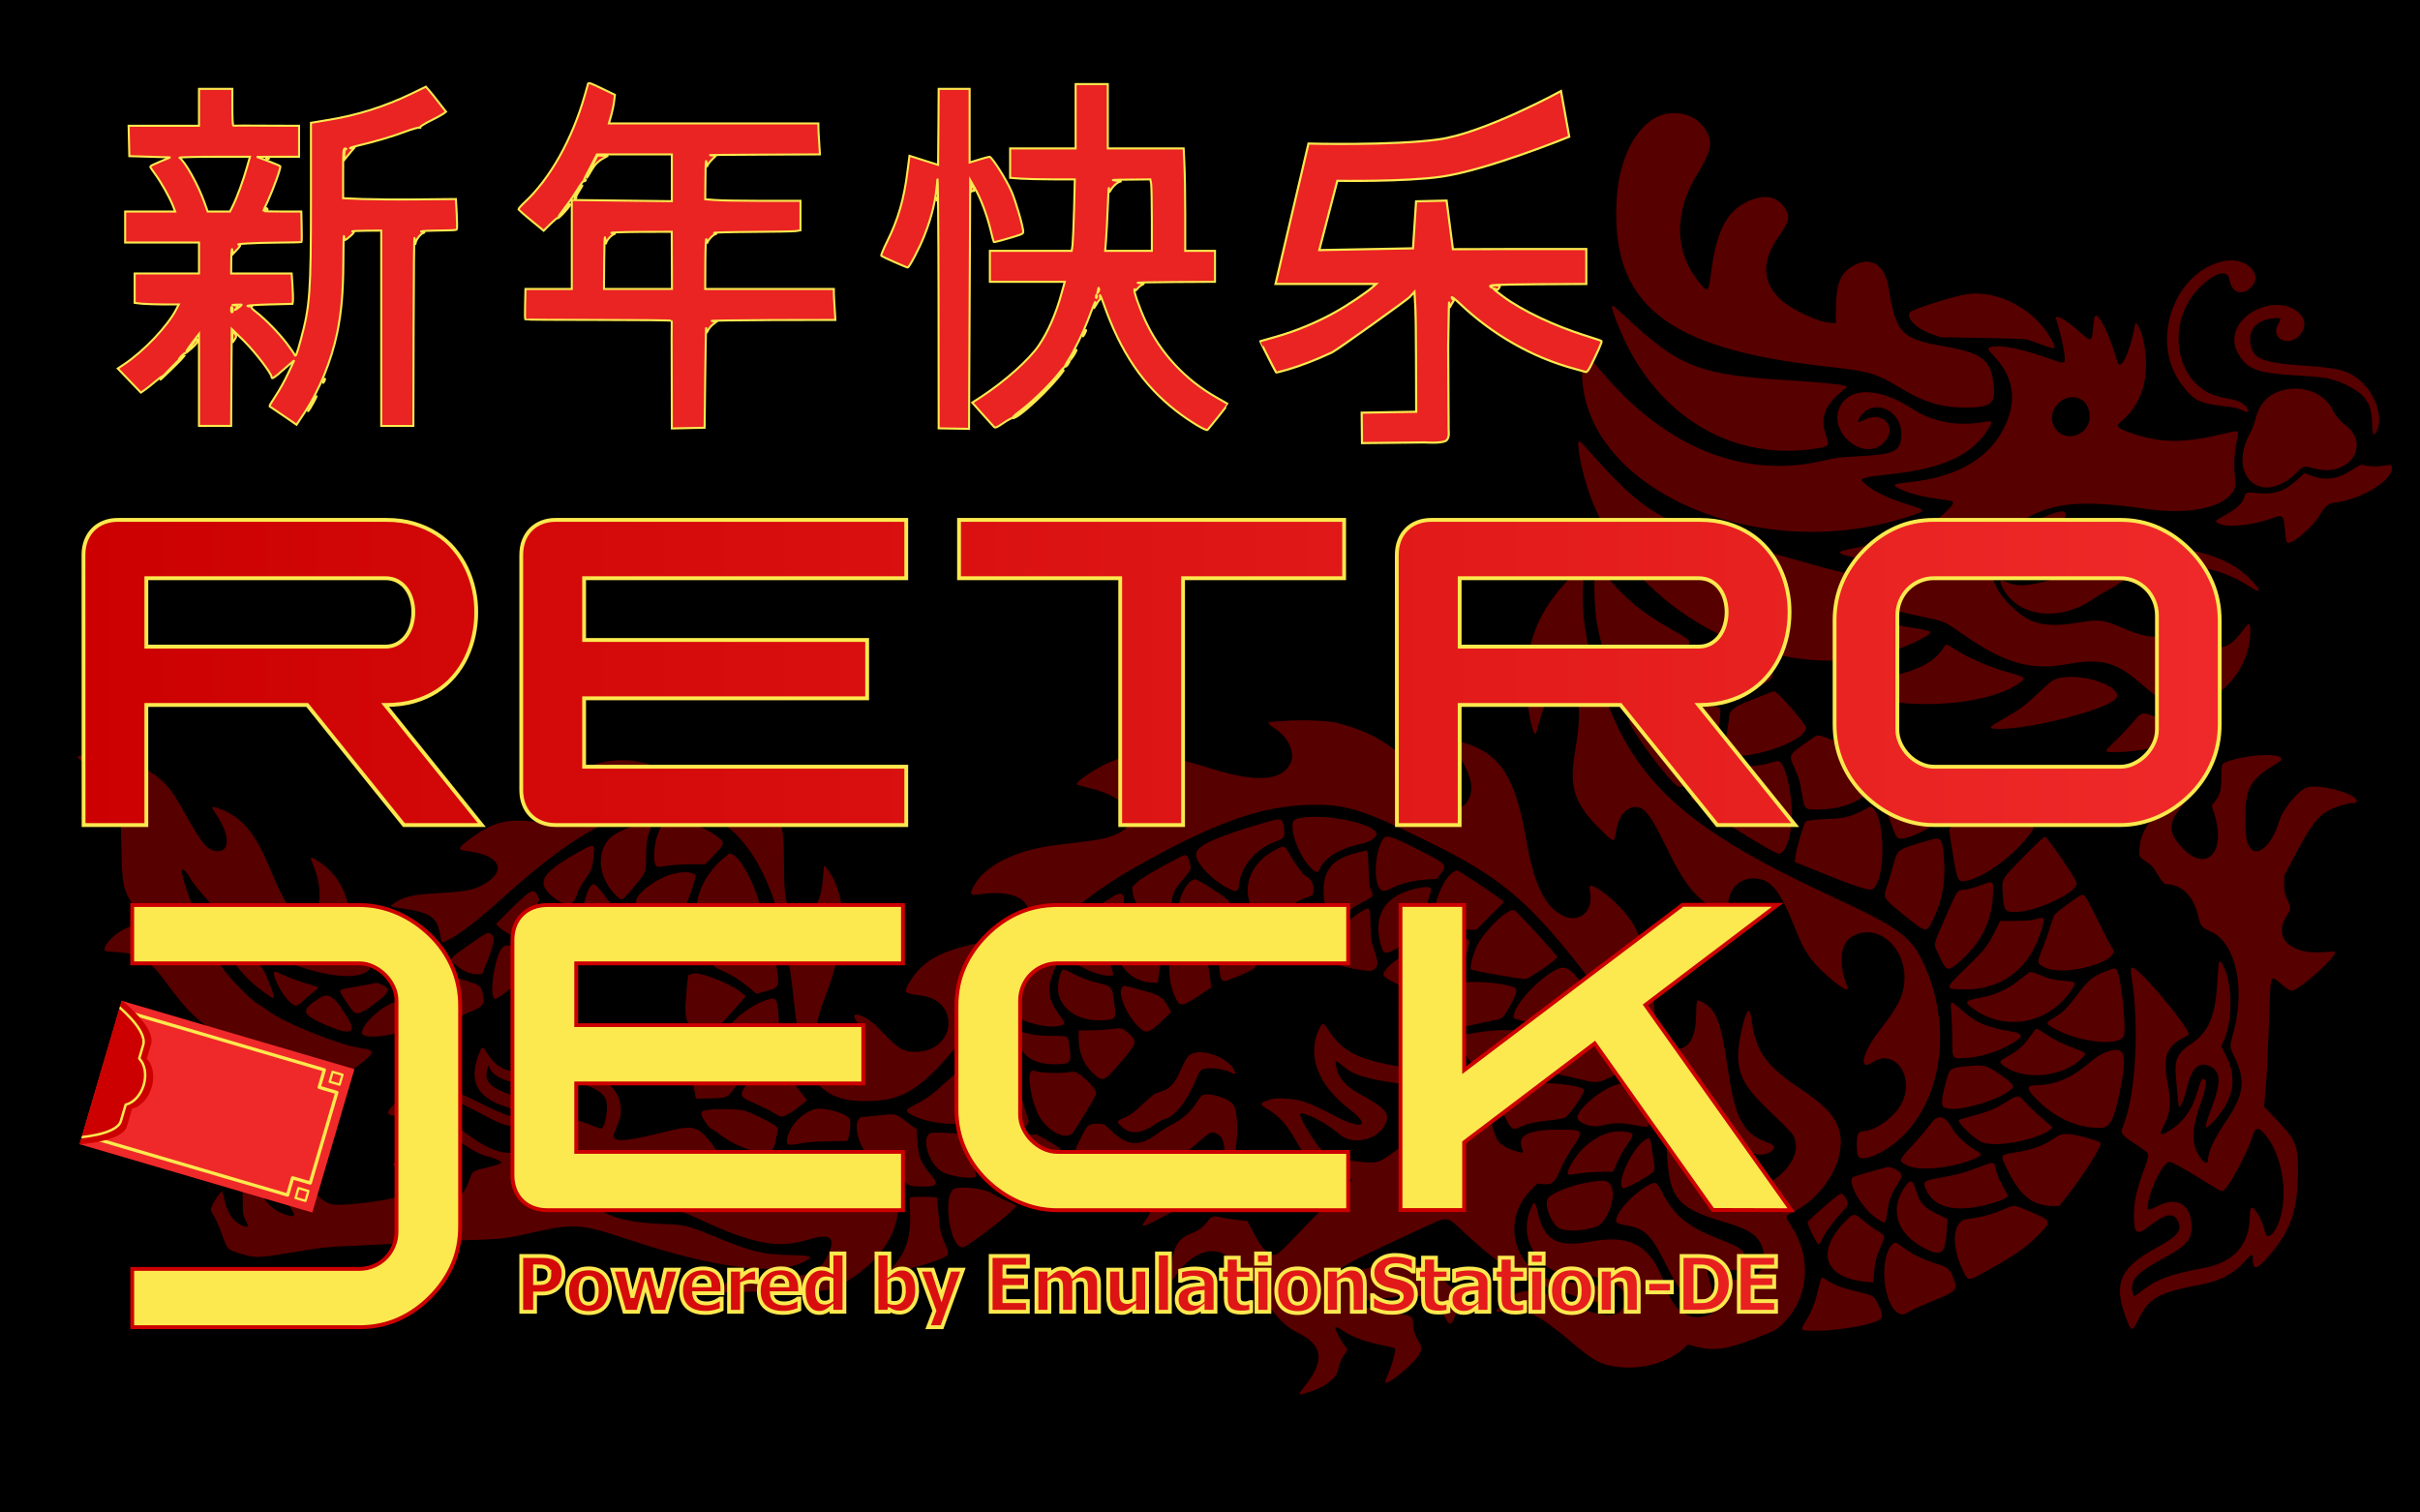 <?xml version="1.0" encoding="UTF-8"?>
<svg id="svg215" version="1.1" viewBox="0 0 1280 800" xmlns="http://www.w3.org/2000/svg" xmlns:xlink="http://www.w3.org/1999/xlink">
 <defs id="defs219">
  <linearGradient id="linearGradient2102">
   <stop id="stop2098" stop-color="#c00" offset="0"/>
   <stop id="stop2100" stop-color="#ef2929" offset="1"/>
  </linearGradient>
  <clipPath id="clipPath27143">
   <path id="path27145" d="m179.24 144.03-13.6 6e-3s1.308 3.66 2.76 3.66h1.679a2.545 1.842 0 0 0 2.361 1.156 2.545 1.842 0 0 0 2.36-1.156h1.382c1.591 0 3.057-3.666 3.057-3.666z" fill="#c00" stroke-linejoin="round" stroke-width=".349"/>
  </clipPath>
  <linearGradient id="linearGradient2104" x2="2683.8" y1="500" y2="500" gradientUnits="userSpaceOnUse" xlink:href="#linearGradient2102"/>
 </defs>
 <rect id="rect720" x="-25.119" y="-54.424" width="1362.7" height="908.45" stroke="#fce94f" stroke-linecap="round" stroke-linejoin="round" stroke-width="2.277" style="paint-order:fill markers stroke"/>
 <g id="svgg" transform="matrix(3.158 0 0 3.158 13.594 43.987)" fill="#c00" fill-opacity=".427">
  <path id="path0" d="m274.42 5.234c-4.215 1.042-7.467 6.755-7.931 13.933-1.148 17.754 8.049 25.241 34.7 28.245 7.898 0.891 8.497 1.064 12.997 3.76 3.831 2.294 6.768 3.161 10.707 3.161 4.484 0 5.21-0.707 4.621-4.502-0.558-3.596-2.112-4.695-8.112-5.735-7.285-1.263-8.163-2.185-9.398-9.871-0.645-4.007-3.129-5.392-6.212-3.464-1.957 1.224-2.604 3.091-2.617 7.55l-5e-3 1.894-1.042-0.069c-2.019-0.136-6.583-2.324-8.294-3.978-3.064-2.96-3.117-6.461-0.161-10.575 1.733-2.41 1.905-3.243 0.965-4.661-1.382-2.087-3.599-2.418-6.494-0.97-3.361 1.682-5.002 5.013-5.891 11.965-0.4 3.125-0.528 3.22-1.961 1.458-4.223-5.191-4.292-11.772-0.19-18.389 2.061-3.324 2.427-4.881 1.557-6.621-1.317-2.637-4.198-3.882-7.239-3.131m93.666 24.592c-8.249 1.77-12.294 13.318-7.152 20.421 2.051 2.834 3.06 3.378 7.109 3.837 1.837 0.208 2.558 0.362 3.176 0.681 0.95 0.49 1.214 0.406 0.862-0.275-0.361-0.699-1.358-1.299-2.507-1.51-2.022-0.37-3.129-0.67-3.881-1.053-6.066-3.082-6.913-12.37-1.612-17.686 2.533-2.541 4.716-3.137 5.01-1.368 0.321 1.934 1.678 2.701 3.092 1.748 3.095-2.086 0.025-5.679-4.097-4.795m-42.833 5.504c-1.857 0.262-6.506 1.651-9.208 2.751-1.655 0.674 0.238 2.96 3.31 4l1.398 0.473 7.083 0.119c6.73 0.114 7.134 0.139 8.084 0.488 4.479 1.648 4.281 1.652 3.414-0.078-2.488-4.964-8.887-8.487-14.081-7.753m-59.583 2.161c0 0.603 1.332 4.021 2.407 6.176 6.472 12.976 18.467 19.586 31.804 17.524 2.139-0.331 2.245-0.458 1.689-2.024-1.088-3.066-0.386-5.068 2.676-7.625l0.826-0.691-0.456-0.173c-0.639-0.243-4.622-0.63-9.53-0.926-14.73-0.889-18.088-2.187-26.855-10.377-2.341-2.186-2.561-2.348-2.561-1.884m109.38-0.078c-4.019 1.131-6.173 4.632-4.652 7.56 1.487 2.863 3.099 3.542 9.358 3.943 4.694 0.3 5.18 0.355 6.742 0.771 2.023 0.538 4.704 2.13 5.329 3.163 0.144 0.239 0.389 0.614 0.545 0.833 0.338 0.48 0.63 2.158 0.635 3.65 4e-3 0.97 0.194 1.707 0.385 1.496 1.589-1.753 0.643-6.01-1.893-8.518-2.109-2.085-3.705-2.581-9.576-2.972-6.843-0.456-8.565-1.029-9.165-3.052-0.811-2.728 0.709-4.662 3.863-4.915 1.201-0.096 1.23-0.051 0.637 0.986-1.428 2.498 1.922 4.009 3.747 1.689 2.207-2.806-1.686-5.835-5.955-4.634m-28.498 1.678c-0.094 0.179-0.223 0.956-0.288 1.726-0.222 2.62-0.228 2.622-2.368 0.746-1.663-1.457-3.068-2.392-3.598-2.395-0.368-2e-3 -0.382-0.126 0.214 1.879 0.556 1.869 0.994 4.136 0.994 5.141 0 0.852-0.05 0.848-3.272-0.283-4.379-1.537-7.778-2.158-9.186-1.677-0.551 0.188-0.493 0.308 0.845 1.762 2.919 3.169 3.551 6.832 1.871 10.825-2.43 5.772-7.876 9.128-16.258 10.019-2.901 0.309-3.051 0.433-1.463 1.209 1.35 0.659 3.855 1.283 6.457 1.61 2.607 0.327 2.719 0.425 1.731 1.519-2.876 3.183-7.813 5.164-17.517 7.027-1.042 0.2-1.15 0.541-0.25 0.795 3.276 0.923 7.108 1.377 11.584 1.372 3.113-4e-3 3.791 0.037 3.791 0.225 0 0.46-3.3 2.942-6.083 4.574-0.825 0.484-1.894 1.11-2.375 1.392-0.481 0.283-0.875 0.602-0.875 0.71 0 0.401 2.773 1.199 7.712 2.222 3.11 0.644 3.184 0.676 6.019 2.664 7.196 5.046 11.562 6.301 17.852 5.132 5.572-1.035 8.211-0.286 12.5 3.549 2.68 2.396 4.148 3.138 6.5 3.289 5.712 0.365 11.433-5.66 11.488-12.098 0.015-1.8-0.119-1.862-1.123-0.516-1.827 2.449-2.634 2.96-4.907 3.107-2.294 0.149-2.387 0.05-2.698-2.869-0.208-1.953-0.773-3.58-1.243-3.58-0.139 0-0.567 0.539-0.951 1.197-2.162 3.702-5.059 4.262-10.232 1.978-3.338-1.473-4.092-1.575-7.5-1.011-5.147 0.852-7.731 0.402-10.356-1.803-5.886-4.943-5.784-10.2 0.287-14.773 4.578-3.448 10.048-4.096 20.985-2.486 6.694 0.986 12.256 0.1 14.41-2.296 0.871-0.969 0.953-1.341 0.739-3.328-0.198-1.84-0.075-3.847 0.356-5.812 0.394-1.792 0.451-1.759-2.012-1.157-6.561 1.606-10.478 1.638-15.116 0.124-2.801-0.914-3.279-1.311-2.418-2.006 2.691-2.175 4.094-5.088 4.325-8.977 0.151-2.538-0.584-6.29-1.439-7.343l-0.317-0.391-0.079 0.417c-0.892 4.699-2.445 7.934-2.959 6.167-1.382-4.76-3.272-8.549-3.777-7.576m-85.803 7.511c-1.928 20.569 29.049 34.923 55.46 25.701 2.051-0.717 1.988-0.832-0.956-1.724-3.215-0.975-5.744-2.188-7.172-3.442-1.111-0.975-0.869-1.07 4.175-1.634 9.088-1.018 13.755-3.195 16.52-7.71 0.744-1.215 0.686-1.281-0.887-1.024-4.531 0.743-8.481-3e-3 -11.962-2.257-5.522-3.578-10.434-3.679-12.094-0.249-2.009 4.15 3.853 9.133 7.193 6.116 2.677-2.418 0.26-5.659-3.003-4.028-1.161 0.58-1.319 0.559-0.961-0.127 1.954-3.741 7.286-1.64 7.085 2.792-0.123 2.691-1.12 3.165-7.347 3.486-2.798 0.144-3.802 0.266-5.407 0.656-13.368 3.253-26.482-1.901-37.299-14.658-3.122-3.682-3.175-3.712-3.345-1.898m117.3 4.822c-2.512 0.677-3.969 2.252-4.64 5.016-0.152 0.629-0.47 1.481-0.706 1.893-4.153 7.258 1.593 12.679 7.478 7.057 1.475-1.41 1.198-1.346 3.443-0.795 5.526 1.358 9.153-3.93 4.976-7.254-1.188-0.946-1.688-1.548-2.319-2.793-1.334-2.633-4.953-4.007-8.232-3.124m-33.875 1.499c1.358 0.681 1.945 2.883 1.174 4.396-1.188 2.328-4.496 2.437-5.633 0.186-1.396-2.763 1.714-5.958 4.459-4.582m-84.111 8.157c0.138 1.625 0.755 4.341 1.535 6.753 7.213 22.316 35.098 35.307 55.076 25.658 3.07-1.483 3.073-1.681 0.034-2.146-4.467-0.685-9.418-2.026-11.667-3.161-1.375-0.694-1.326-0.982 0.216-1.26 2.521-0.455 7.085-2.964 6.497-3.572-0.094-0.096-0.994-0.29-2-0.43-3.735-0.52-6.986-1.255-11.83-2.675-1.375-0.403-5.275-1.488-8.667-2.411-15.22-4.143-18.183-5.862-26.833-15.566-2.504-2.808-2.497-2.805-2.361-1.19m129.61 3.67c-2.363 1.573-4.43 1.88-6.797 1.01l-1.215-0.447-1.202 1.119c-2.086 1.94-3.945 2.552-6.753 2.224-1.764-0.205-1.878-0.162-2.172 0.821-0.259 0.865-1.224 1.772-2.897 2.726-2.07 1.18-1.921 1.055-1.625 1.363 0.938 0.976 5.483 0.648 9.143-0.66 1.985-0.709 2.02-0.674 2.27 2.244 0.139 1.627 0.208 1.85 0.567 1.85 0.946 0 4.099-2.788 5.182-4.581 0.998-1.653 1.454-2.036 2.592-2.174 4.517-0.549 9.784-3.795 9.543-5.881-0.058-0.497-0.068-0.499-1.759-0.243-0.959 0.145-2.379 0.059-3.166-0.19-0.226-0.072-0.744 0.176-1.711 0.819m-49.385 7.097c-0.874 0.209-3.063 1.127-3.829 1.605-1.322 0.824-3.184 6.048-2.157 6.048 0.943 0 4.527-2.925 6.106-4.982 1.72-2.242 1.681-3.103-0.12-2.671m15.636 6.409c-2.665 0.494-4.946 1.149-10.75 3.083-8.277 2.759-10.987 3.245-13.084 2.346-1.448-0.621-1.638-0.495-1.052 0.699 2.431 4.957 9.336 5.949 15.027 2.16 1.235-0.823 1.939-1.238 3.359-1.983 0.458-0.24 0.856-0.497 0.884-0.57 0.085-0.217 3.361-1.774 4.522-2.148 5.886-1.896 12.259-1.018 17.558 2.417 2.188 1.418 2.167 0.805-0.048-1.443-3.552-3.606-10.764-5.609-16.416-4.561m-96.727 4.045c-4.011 4.089-5.918 7.249-7.212 11.949-0.919 3.338-0.732 10.274 0.374 13.856 0.426 1.377 0.529 1.282 1.14-1.047 0.929-3.542 1.918-5.306 3.262-5.819 3.162-1.208 4.169 2.396 2.822 10.093-1.19 6.8-0.369 9.27 4.721 14.209 1.624 1.575 1.792 1.604 1.95 0.339 0.315-2.52 1.308-4.158 2.755-4.548 1.861-0.501 2.92 0.728 5.862 6.806 3.088 6.38 5.094 8.753 9.101 10.764 1.126 0.565 1.179 0.518 1.157-1.03-0.04-2.939 2.023-4.944 4.792-4.659 2.413 0.249 3.885 2.076 6.14 7.619 1.379 3.392 1.578 3.804 2.545 5.27 1.715 2.599 7.172 7.032 6.49 5.272-1.512-3.905-1.241-7.152 0.702-8.384 3.92-2.486 8.89 1.336 8.873 6.823-9e-3 2.776-0.926 4.711-4.235 8.936-2.819 3.599-3.531 6.843-1.157 5.27 3.931-2.604 7.387 2.778 4.681 7.291-1.112 1.854-3.852 3.892-5.54 4.121-1.213 0.164-1.355 0.224-1.551 0.655-0.263 0.576-0.246 3.054 0.023 3.58 0.663 1.291 5.075-0.753 7.8-3.615 6.51-6.834 7.818-18.564 3.188-28.573-2.134-4.612-4.036-5.994-15.674-11.389-22.957-10.642-31.797-18.258-37.248-32.09-3.685-9.349-4.597-14.308-4.011-21.792 0.138-1.763 0.067-1.759-1.75 0.093m3.776-0.93c-0.392 0.687-0.276 6.458 0.181 9.046 0.797 4.51 3.494 13.298 4.342 14.146l0.336 0.336 0.879-0.628c0.484-0.346 1.604-1.114 2.491-1.707 2.658-1.779 7.054-6.934 7.404-8.684 0.123-0.614 0.013-0.703-2.923-2.376-4.994-2.844-7.464-4.862-10.924-8.921-1.383-1.621-1.505-1.704-1.786-1.212m58.054 13.456c-1.85 2.855-6.468 4.586-14.463 5.422-3.549 0.37-3.806 0.536-2.052 1.323 8.016 3.598 23.107 3.111 29.173-0.939 1.503-1.004 1.406-1.105-2.001-2.053-2.909-0.809-6.393-2.347-8.724-3.851-1.389-0.896-1.285-0.901-1.933 0.098m-41.006-0.035c-1.138 1.416-3.681 5.606-3.681 6.065 0 2.134 9.625 2.326 13.795 0.275 3.721-1.83 3.375-2.554-2.079-4.352-2.117-0.697-4.55-1.57-5.407-1.94-1.911-0.824-2.004-0.826-2.628-0.048m61.453 4.716c-1.686 0.186-1.905 0.315-4.234 2.51-2.411 2.272-3.258 2.9-6.059 4.491-2.345 1.332-2.508 1.545-1.244 1.629 4.716 0.313 18.104-3.006 20.075-4.976 1.64-1.641-4.182-4.132-8.538-3.654m-49.967 2.818c-0.596 0.252-1.942 0.788-2.99 1.191-2.182 0.839-3.176 1.594-3.178 2.416-1e-3 0.266-0.188 1.564-0.417 2.884-0.568 3.284-0.559 3.613 0.106 3.746 4.042 0.808 13.155-2.384 13.144-4.605-4e-3 -0.64-4.811-6.144-5.335-6.108-0.136 0.01-0.734 0.224-1.33 0.476m-19 1.193c-2.17 1.467-4 2.93-4 3.198 0 1.198 6.748 10.299 8.189 11.045 2.127 1.1 6.725-6.458 7.092-11.657 0.121-1.704 0.149-1.68-2.174-1.845-1.946-0.138-3.487-0.508-5.516-1.326-1.862-0.751-1.535-0.804-3.591 0.585m81.649 2.266c-0.239 0.164-0.974 0.936-1.633 1.715-0.66 0.779-1.889 2.066-2.732 2.859-1.782 1.677-1.771 1.736 0.339 1.689 5.627-0.126 10.292-1.593 14.189-4.462 1.365-1.005 1.22-1.142-0.957-0.906-2.229 0.243-5.093-0.017-6.76-0.614-1.649-0.59-1.946-0.624-2.446-0.281m-143.65 1.045c-1.054 0.069-2.01 0.136-2.125 0.148-0.479 0.051-0.144 0.514 0.786 1.088 2.294 1.416 3.523 4.094 2.679 5.838-1.455 3.005-5.792 3.284-13.432 0.866-8.166-2.585-12.194-2.888-16.408-1.234-2.429 0.953-6.321 3.539-5.917 3.93 0.092 0.088 1.029 0.36 2.084 0.603 6.565 1.515 9.086 5.556 4.75 7.614-1.806 0.857-3.057 1.092-10.154 1.907-6.832 0.785-12.17 3.431-14.01 6.945-0.674 1.286-0.538 1.546 0.707 1.359 4.993-0.752 8.213 0.319 8.495 2.824 0.268 2.378-2.465 4.147-8.149 5.277-6.541 1.299-9.6 2.988-11.698 6.46-1.153 1.907-1.083 1.996 1.841 2.36 6.695 0.833 5.83 9.435-0.949 9.435-2.13 0-2.962-0.54-6.218-4.04-1.883-2.025-4.985-3.07-3.733-1.258 2.676 3.875-0.857 9.29-4.811 7.375-2.657-1.286-2.718-5.132-0.186-11.744 3.378-8.821 3.602-15.657 0.667-20.291-0.575-0.909-1.023-1.367-1.057-1.084-3e-3 0.023-0.071 0.942-0.151 2.042-0.284 3.904-1.531 5.859-3.638 5.704-2.429-0.18-2.873-1.421-2.873-8.038 0-7.506-0.657-9.441-4.504-13.271-2.639-2.626-3.017-2.719-2.575-0.633 0.943 4.445-2.627 4.734-8.412 0.681-7.05-4.94-13.04-5.58-19.906-2.125-2.1 1.057-2.144 1.263-0.332 1.544 3.874 0.601 6.045 2.661 4.978 4.723-0.876 1.695-5.633 2.549-10.66 1.914-4.927-0.622-7.352-0.021-11.056 2.743-2.198 1.639-2.295 1.915-0.739 2.095 5.24 0.605 6.858 3.003 3.528 5.227-1.92 1.283-3.261 1.585-8.239 1.857-4.464 0.244-5.974 0.615-7.666 1.885-0.465 0.349-0.4 0.375 1.73 0.686 4.619 0.673 5.753 1.461 6.255 4.348 0.273 1.569 0.183 1.515 1.457 0.871 1.904-0.963 4.917-3.292 8.868-6.856 10.186-9.187 16.839-13.348 23.658-14.797 14.24-3.025 22.788 7.613 25.199 31.359 1.357 13.372 4.096 17.333 11.985 17.333 7.156 0 10.204-2.267 19.603-14.583 11.345-14.864 16.345-19.507 27.745-25.759 12.952-7.103 20.484-9.497 29.211-9.284 4.718 0.115 8.435 1.456 19.539 7.052 11.744 5.919 16.497 10.32 28.25 26.157 1.361 1.834 3.29 4.434 4.287 5.779 2.473 3.335 3.649 4.415 6.684 6.139 3.25 1.846 4.067 2.666 5.832 5.86 3.085 5.583 8.253 9.016 10.6 7.041 0.814-0.685 0.686-0.973-0.656-1.486-4.13-1.579-5.355-3.928-6.651-12.753-1.1-7.499-1.865-9.47-4.156-10.717-1.039-0.566-1.016-0.612-1.088 2.167-0.104 3.995-1.22 5.72-3.699 5.72-2.334 0-2.998-1.529-3.403-7.833-0.371-5.774-1.037-8.448-3.146-12.625-1.142-2.263-4.418-5.555-6.666-6.698-0.933-0.475-1.061-0.328-0.834 0.959 0.545 3.095-1.832 5.115-4.51 3.833-3.065-1.467-4.917-5.268-6.193-12.705-1.785-10.41-4.299-14.377-10.294-16.24-3.026-0.94-3.086-0.886-1.522 1.356 2.549 3.652 3.215 6.284 2.081 8.219-1.41 2.406-3.569 1.393-7.504-3.521-4.211-5.259-8.149-7.821-14.496-9.433-1.525-0.387-5.768-0.534-9.083-0.315m88.356 3.166c-3.619 2.493-3.615 2.486-2.718 4.464 0.854 1.883 0.957 2.235 1.354 4.605 0.43 2.572 0.458 2.602 2.409 2.601 5.323-2e-3 8.974-1.929 12.201-6.437 1.221-1.705 1.052-1.95-1.769-2.569-1.513-0.332-3.913-1.132-7.032-2.346-3.509-1.365-2.981-1.327-4.445-0.318m-289.56 2.614c-0.974 0.12-0.771 0.428 1.083 1.65 2.943 1.938 4.391 3.671 5.215 6.24 0.247 0.77 0.313 1.865 0.413 6.833 0.15 7.415 0.197 7.629 2.49 11.145 1.38 2.116 1.38 2.119 0.465 2.368-1.736 0.474-2.331 0.713-3.239 1.303-1.59 1.034-2.83 2.601-2.49 3.15 0.051 0.083 0.977 0.195 2.057 0.248 3.755 0.184 5.457 1.264 8.421 5.339 2.54 3.495 4.172 5.259 6.46 6.982 0.988 0.745 0.951 0.903-0.336 1.434-2.013 0.831-4.331 2.267-4.331 2.685 0 0.07 0.769 0.411 1.708 0.757 0.94 0.345 2.721 1.097 3.959 1.671 11.43 5.3 18.345 5.159 25.37-0.516 1.923-1.554 1.871-1.985-0.274-2.252-3.55-0.44-12.994-4.228-15.714-6.303-0.477-0.364-1.08-0.771-1.339-0.905-1.36-0.703-5.119-4.513-6.488-6.575-2.537-3.822-7.202-15.44-6.487-16.155 0.15-0.15 0.937 0.728 1.312 1.465 0.652 1.278 5.153 6.299 8.131 9.069 5.75 5.348 18.262 9.079 21.633 6.451l0.394-0.308-0.598-0.901c-0.858-1.294-1.371-2.668-2.035-5.453-0.322-1.347-0.781-3.269-1.022-4.272-0.854-3.559-2.599-6.005-5.498-7.704-0.975-0.571-0.997-0.497-0.325 1.132 2.075 5.026 0.693 9.887-2.366 8.326-1.605-0.819-2.823-2.77-4.931-7.899-2.482-6.04-4.787-8.766-8.559-10.12-1.36-0.489-1.414-0.383-0.491 0.968 2.375 3.476 2.382 6.427 0.016 6.16-1.492-0.168-2.389-1.227-5.003-5.9-2.231-3.989-3.084-5.144-4.8-6.502-3.326-2.633-8.619-4.126-12.801-3.611m364.29 3e-3c-2.04 0.174-4.857 0.852-5.5 1.324-0.301 0.221-0.333 0.439-0.336 2.279-3e-3 2.201-0.221 2.98-1.191 4.251l-0.434 0.569 0.456 1.44c2.022 6.39-1.382 9.888-5.421 5.571-2.315-2.475-2.364-4.026-0.209-6.703 1.323-1.643 1.183-1.855-0.673-1.022-4.01 1.799-6.275 4.869-6.275 8.505 0 0.779 5e-3 0.785 1.105 1.519 0.875 0.584 1.237 0.963 1.739 1.821 0.867 1.483 1.294 2 1.651 2 2.559 0 4.59 1.994 5.34 5.244 0.417 1.806 0.549 1.967 2.26 2.758 4.061 1.877 5.706 9.508 3.642 16.902-0.651 2.334-0.656 2.257 0.262 4.179 1.816 3.806 1.508 6.174-1.359 10.43-2.174 3.228-3.14 5.287-3.14 6.694 0 0.541-0.519 0.557-0.959 0.029-1.86-2.232-1.959-4.808-0.359-9.278 0.827-2.309 1.121-3.894 0.785-4.229-0.379-0.379-0.699 0.132-1.21 1.937-0.872 3.074-2.5 5.344-4.766 6.644-1.629 0.933-1.763 0.774-0.844-1.001 1.143-2.21 1.225-3.732 0.428-7.976-0.61-3.251 0.122-5.195 2.407-6.395 0.645-0.339 1.219-0.693 1.277-0.786 0.377-0.61-6.466-9.041-8.757-10.789-0.973-0.742-1.089-0.513-0.764 1.506 1.223 7.6 0.691 18.551-1.156 23.797-0.242 0.688-0.481 1.381-0.53 1.542-0.15 0.483 0.4 1.102 1.75 1.965 0.705 0.451 1.394 0.919 1.531 1.04 0.138 0.12 0.457 0.349 0.709 0.507 0.614 0.385 0.59 0.75-0.191 2.905-1.373 3.79-1.761 5.52-1.762 7.875-2e-3 3.071 0.461 3.406 2.514 1.816 2.701-2.09 3.954-2.385 4.73-1.112 1 1.64 0.202 2.716-3.503 4.723-6.138 3.325-7.266 5.994-5.009 11.847 0.866 2.246 0.991 2.255 2.019 0.144 1.779-3.651 3.297-4.496 10.577-5.888 3.151-0.602 5.453-1.829 7.271-3.874 1.232-1.387 1.311-1.404 1.315-0.281 5e-3 1.741 0.618 1.706 2.267-0.13 4.036-4.491 5.267-7.916 5.299-14.745 0.02-4.357-0.335-5.159-3.95-8.932l-1.745-1.821 0.223-2.249c0.224-2.266 0.46-7.111 0.716-14.703 0.178-5.262 0.123-5.176 2.175-3.393 0.674 0.586 1.222 0.931 1.479 0.931 1.27 0 7.884-5.927 7.284-6.527-0.039-0.038-0.805-6e-3 -1.702 0.073-5.616 0.495-8.649-2.259-6.487-5.889 0.849-1.424 0.855-1.499 0.239-2.858-0.485-1.071-0.551-1.385-0.55-2.632l1e-3 -1.417 1.783-3.377c2.746-5.201 3.863-6.645 5.951-7.699 1.164-0.588 3.423-1.225 3.855-1.088 0.153 0.048 0.375-0.028 0.493-0.17 0.876-1.056-5.402-3.013-8.063-2.514-1.387 0.26-4.241 3.629-4.859 5.736-1.118 3.811-3.506 6.071-4.795 4.538-0.669-0.795-0.867-1.958-0.867-5.093 0-5.169 0.791-6.503 5.512-9.301 1.524-0.903-0.237-1.462-3.679-1.169m-81.75 1.333c-1.584 0.467-4.447 0.601-6.89 0.321l-1.307-0.149-2.004 2.056c-2.144 2.201-2.865 3.133-2.714 3.508 0.351 0.872 13.522 9.282 14.669 9.366 1.289 0.096 2.364-3.621 2.183-7.548-0.193-4.189-1.333-8.056-2.353-7.983-0.092 7e-3 -0.805 0.2-1.584 0.429m23.155 0.52c-0.936 0.83-3.988 5.084-3.988 5.558 0 0.166 0.287 1.035 0.639 1.931 0.351 0.896 0.848 2.214 1.104 2.93 0.604 1.692 0.853 1.867 2.184 1.528 4.247-1.08 12.008-7.054 11.132-8.568-0.463-0.8-7.427-3.565-9.536-3.786-0.905-0.094-0.999-0.069-1.535 0.407m10.196 7.433-3.062 3.066 0.285 1.893c0.899 5.968 1.136 6.809 1.923 6.809 2.669 0 8.157-3.752 11.091-7.582 1.117-1.459 1.119-1.526 0.062-2.315-1.603-1.197-7.037-4.937-7.173-4.937-0.035 0-1.442 1.38-3.126 3.066m-16.767-0.464c-2.69 1.435-3.553 1.671-6.667 1.818-2.584 0.123-3.311 0.215-3.641 0.462-0.308 0.23-1.59 4.598-1.726 5.881l-0.09 0.846 4.228 1.718c5.517 2.241 8.181 3.12 8.716 2.876 2.152-0.98 2.347-11.261 0.256-13.505-0.405-0.434-0.436-0.437-1.076-0.096m-94.651 1.583c-0.541 0.078-1.122 0.268-1.291 0.422-1.022 0.924 0.549 5.655 2.597 7.82 1.044 1.105 1.34 1.138 1.746 0.198 0.739-1.707 3.335-3.304 6.413-3.944 1.681-0.349 2.556-0.805 2.946-1.534 0.865-1.615-7.674-3.654-12.411-2.962m-105.94 0.473c-0.834 0.253-1.163 0.531-1.562 1.319-1.002 1.978-1.378 5.345-0.7 6.273 0.176 0.24 0.336 0.241 1.774 8e-3 0.902-0.146 2.624-0.257 4.01-0.257l2.43-1e-3 1.251-1.291c2.126-2.194 2.155-2.346 0.658-3.445-2.415-1.773-6.329-3.07-7.861-2.606m100.01 0.276c-8.707 2.527-11.844 3.974-11.829 5.454 0.015 1.491 2.723 4.307 5.468 5.686 1.325 0.665 1.587 0.565 1.722-0.657 0.344-3.094 2.74-5.948 6.026-7.178 1.549-0.579 1.667-0.732 1.533-1.989-0.216-2.025-0.317-2.071-2.92-1.316m-104.58 0.253c-2.447 0.562-4.792 1.67-5.646 2.667-2.064 2.412-1.616 6.359 1.039 9.148 1.198 1.26 1.105 1.295 3.202-1.206 2.053-2.449 2.007-2.331 2.054-5.296 0.034-2.122 0.093-2.578 0.487-3.75 0.613-1.818 0.522-1.944-1.136-1.563m124.2 2.447c-1.261 1.394-1.8 6.265-0.892 8.064 0.474 0.94 0.838 0.977 2.334 0.239 1.54-0.76 3.587-1.253 5.746-1.384l1.718-0.104 0.657-0.918c1.061-1.481 0.967-1.574-4.243-4.2-3.947-1.991-4.806-2.264-5.32-1.697m107.22 3.042c-3.828 3.915-3.7 3.701-3.573 5.991 0.168 3.043 0.342 3.333 1.985 3.333 3.556 0 10.421-3.179 10.421-4.825 0-0.592-4.902-7.727-5.353-7.791-0.126-0.018-1.693 1.464-3.48 3.292m-15.75-2.741c-5.67 1.666-5.391 1.472-6.163 4.289-0.319 1.163-0.769 2.662-1 3.333-0.736 2.131-0.764 2.083 3.024 5.118 3.64 2.916 3.548 2.91 4.807 0.285 1.484-3.091 2.02-6.582 1.622-10.562-0.277-2.773-0.483-2.994-2.29-2.463m-226 1.833c-6.439 3.59-7.474 5.153-4.932 7.449 2.022 1.826 3.645 1.904 4.183 0.2 0.307-0.971 0.869-2.021 1.74-3.246 0.844-1.19 1.012-1.68 1.178-3.449 0.205-2.19 0.117-2.228-2.169-0.954m116.54-0.269c-5.441 2.756-6.417 8.419-2.163 12.55l0.651 0.633 1.902-1.89c1.919-1.906 3.17-2.747 4.902-3.296 0.841-0.266 0.911-0.379 0.914-1.476 3e-3 -0.862-0.757-2.02-1.325-2.02-0.213 0-1.908-2.302-2.516-3.416-0.978-1.794-0.971-1.791-2.365-1.085m13.792 0.495c-3.063 0.763-4.491 1.685-5.36 3.463-0.976 1.994-0.561 6.266 0.766 7.905l0.304 0.376 0.645-0.451c0.355-0.248 1.132-0.833 1.728-1.301 0.596-0.467 1.777-1.224 2.624-1.681 1.851-1 1.792-0.918 1.373-1.896-0.273-0.636-0.355-1.287-0.428-3.39-0.095-2.734-0.163-3.364-0.364-3.334-0.067 0.01-0.646 0.149-1.288 0.309m-106.28 0.899c-2.513 2.047-4.308 5.105-4.587 7.816l-0.092 0.891 1.889 0.465c2.231 0.551 3.11 0.965 4.286 2.022l0.87 0.783 1.475-0.365c2.283-0.564 2.584-0.804 2.476-1.974-0.295-3.191-3.175-9.279-4.783-10.11-0.631-0.327-0.507-0.365-1.534 0.472m75.92 0.116c-3.939 2.062-6.043 3.31-6.79 4.026l-0.818 0.784 0.103 0.872c0.222 1.874 1.706 3.828 4.263 5.614 1.978 1.381 1.965 1.395 2.153-2.388 0.148-2.973 0.285-3.34 2.022-5.396 1.394-1.651 1.445-1.788 1.082-2.942-0.422-1.34-0.502-1.363-2.015-0.57m46.189 2.298c-1.64 1.001-3.404 5.303-3.412 8.324-4e-3 1.273-0.359 1.156 3.83 1.264l3.417 0.088 2.333-2.336 2.333-2.337-0.5-0.416c-0.743-0.619-7.156-4.894-7.341-4.893-0.087 0-0.384 0.138-0.66 0.306m-130.83 0.339c-2.793 0.805-6.083 3.31-6.083 4.632 0 1.441 7.106 1.994 8.282 0.645 0.367-0.421 1.718-4.282 1.718-4.91 0-0.727-2.013-0.916-3.917-0.367m87.151 1.017c-0.802 0.324-1.91 2.175-2.229 3.723-0.534 2.585 0.875 5.527 3.2 6.686 1.52 0.757 1.765 0.614 2.124-1.238 0.255-1.318 0.822-2.435 1.853-3.646 1.365-1.606 1.369-1.614 1.158-2.007-0.293-0.549-5.295-3.763-5.71-3.67-0.026 6e-3 -0.204 0.074-0.396 0.152m131.98 0.862c-0.939 0.356-2.163 0.694-2.721 0.753-1.252 0.13-1.083-0.113-3.059 4.412-2.262 5.178-2.134 4.463-1.172 6.555 1.301 2.827 1.462 2.861 3.753 0.788 3.386-3.065 5.077-6.522 5.274-10.785 0.119-2.593 0.152-2.566-2.075-1.723m-232.87 0.248c-0.75 0.953-1.578 4.835-1.206 5.651 0.234 0.513 0.245 0.511 2.611-0.545 2.629-1.173 2.728-1.395 1.404-3.145-2.018-2.666-2.171-2.773-2.809-1.961m138.32 0.298c-5.128 1.138-7.198 4.364-5.935 9.251 0.468 1.809 0.702 1.873 2.781 0.759 0.772-0.415 2.058-1.089 2.856-1.499 1.798-0.923 1.828-0.98 1.978-3.788 0.103-1.927 0.196-2.478 0.586-3.471 0.615-1.566 0.195-1.798-2.266-1.252m-149.27 1.237c-0.538 0.454-1.838 1.694-2.888 2.756l-1.911 1.93 0.566 0.584c0.802 0.828 3.046 1.905 4.084 1.961l0.828 0.045 0.133-1c0.245-1.835 0.662-3.489 1.165-4.616l0.498-1.116-0.31-0.634c-0.465-0.953-0.954-0.932-2.165 0.09m98.845-0.083c-4.273 2.444-9.586 7.245-9.326 8.427 0.438 1.994 5.481 5.015 8.372 5.015 0.839 0 0.821 0.097 0.292-1.56-1.134-3.55-0.895-5.446 1.063-8.47 1.664-2.568 1.441-4.465-0.401-3.412m161.93-0.096c-0.652 0.219-4.38 2.979-4.601 3.406-0.135 0.261-0.432 1.119-0.66 1.907-0.229 0.787-0.792 2.373-1.251 3.523-1.026 2.565-1.019 2.645 0.262 3.285 3.431 1.716 13.267-1.113 11.327-3.257-0.141-0.156-1.179-2.15-2.306-4.43-2.071-4.189-2.319-4.586-2.771-4.434m-257.38 2.229c-1.097 0.614-1.121 6.907-0.029 7.812 0.377 0.314 0.882-5e-3 2.622-1.657 2.806-2.665 2.902-4.491 0.288-5.467-1.721-0.644-2.59-0.851-2.881-0.688m126.28 0.301c-2.496 1.432-4.898 5.297-4.898 7.883v1.316l0.875-0.092c0.482-0.05 2.29-0.139 4.018-0.197l3.143-0.106 0.39-0.856c0.402-0.884 1.241-3.624 1.241-4.053 0-0.331-1.611-3.296-2.119-3.899-0.563-0.669-1.48-0.667-2.65 4e-3m-11.337 1.058c-1.787 1.887-2.14 3.192-2.032 7.507 0.068 2.755 0.267 3.392 1.032 3.31 0.484-0.052 4.071-1.561 4.717-1.984 0.734-0.481 1.573-3.946 1.231-5.086-0.154-0.515-2.566-3.987-3.424-4.931-0.159-0.174-0.462 0.061-1.524 1.184m21.856-0.837c-3.184 1.71-6.378 7.214-4.942 8.514 0.725 0.656 6.188 1.757 6.783 1.367 0.956-0.627 1.003-1.102 0.314-3.154-0.593-1.769-0.626-1.984-0.702-4.565-0.09-3.055-0.011-2.937-1.453-2.162m24.209 0.277c-1.594 1.011-4.087 3.78-4.887 5.426-0.672 1.386-1.292 3.753-1.046 3.999 0.278 0.278 8.757 1.763 9.241 1.619 0.611-0.182 3.647-2.182 4.608-3.034l0.672-0.597-1.011-1.207c-1.569-1.874-5.876-6.496-6.151-6.602-0.427-0.164-0.634-0.106-1.426 0.396m-64.119 1.194c-3.19 4.403-0.262 10.483 5.048 10.483h0.708l0.277-2.292c0.153-1.26 0.425-2.717 0.605-3.237 0.393-1.131 0.389-1.137-1.228-2.196-0.642-0.421-1.839-1.367-2.66-2.103-1.753-1.571-2.038-1.639-2.75-0.655m-153.34-0.444c0 0.04 0.498 0.996 1.106 2.125 3.143 5.829 5.044 8.15 8.849 10.805 1.4 0.976 1.415 0.873 0.292-1.961-1.115-2.816-0.584-2.183-6.723-8.001-2.814-2.667-3.524-3.265-3.524-2.968m306.17 0.275c-0.797 0.218-1.733 0.299-3.541 0.307l-2.457 0.011-0.903 1.802c-1.221 2.433-1.689 3.021-4.881 6.119-3.564 3.458-3.566 3.476-0.481 3.543 6.726 0.146 11.55-3.702 13.378-10.671 0.367-1.398 0.274-1.491-1.115-1.111m-229.33 0.248c0 0.145 0.684 1.754 1.52 3.577 1.695 3.697 1.531 3.523 3.503 3.728l0.938 0.097 1.187-1.486c0.653-0.818 1.731-1.986 2.395-2.595l1.207-1.109-0.583-0.499c-0.321-0.275-0.783-0.606-1.026-0.734-1.772-0.937-9.141-1.726-9.141-0.979m14.584 2.217c-2.095 0.758-4.147 2.1-5.655 3.699-1.425 1.51-1.411 1.702 0.177 2.39 1.715 0.742 3.148 1.631 4.62 2.864l1.289 1.081 1.618-0.428c2.273-0.602 2.319-0.718 1.697-4.361-0.875-5.131-1.529-6.047-3.746-5.245m-47.584 1.771c-3.478 2.402-3.483 2.409-2.447 3.347 1.138 1.029 2.484 1.647 3.598 1.65l0.902 2e-3 0.486-1.167c1.609-3.858 1.828-5.279 0.871-5.646-0.483-0.185-0.626-0.109-3.41 1.814m163.58-0.815c-4.018 0.72-8.685 3.055-10.192 5.098-0.67 0.908-0.528 1.091 1.775 2.279l2.083 1.074 0.917-0.585c1.279-0.817 2.43-1.21 5.273-1.801 1.353-0.282 2.474-0.528 2.491-0.548 0.179-0.213 1.575-4.911 1.537-5.172-0.092-0.631-1.563-0.762-3.884-0.345m-45.409 0.886c-1.323 1.859-1.323 6.108 1e-3 8.803 0.847 1.724 1.032 1.687 5.047-1.005l0.973-0.652-0.114-1.026c-0.345-3.104-0.745-4.293-1.498-4.449-0.671-0.139-1.46-0.56-2.688-1.433-1.211-0.861-1.271-0.87-1.721-0.238m-112.66 0.438c-1.129 0.95-2.226 7.085-1.508 8.428 0.234 0.436 0.451 0.308 3.722-2.186 4.455-3.398 4.552-5.179 0.341-6.221-1.902-0.471-2.019-0.472-2.555-0.021m90.376 1.948c-2.917 3.023-5.895 7.087-5.895 8.044 0 1.706 5.929 3.787 8.916 3.13 0.899-0.198 0.897-0.469-0.011-1.638-2.07-2.662-2.31-4.477-1.011-7.662l0.58-1.422-0.443-0.538c-0.859-1.046-1.051-1.038-2.136 0.086m197.05 0.742c-0.05 0.257-0.137 1.404-0.194 2.55-0.304 6.11-1.401 8.857-4.325 10.83-2.502 1.689-2.946 2.699-2.622 5.975 0.106 1.07 0.239 2.564 0.297 3.32s0.166 1.375 0.242 1.375c0.261 0 0.95-1.756 1.308-3.333 0.729-3.211 1.957-4.347 3.799-3.511 1.844 0.838 1.935 2.627 0.348 6.844-1.355 3.6-1.361 4.038-0.039 2.708 3.617-3.639 4.425-7.373 2.435-11.252l-0.836-1.628 0.399-0.872c1.511-3.31 1.545-9.221 0.07-12.358-0.489-1.04-0.768-1.245-0.882-0.648m-300.44 0.65c-1.649 0.355-4.567 1.392-5.09 1.809l-0.466 0.371 0.71 0.77c1.628 1.766 3.853 3.283 4.814 3.283 0.592 0 0.785-0.215 1.786-2 0.437-0.779 1.084-1.822 1.437-2.318 1.351-1.897 0.13-2.629-3.191-1.915m189.43 0.406c-3.032 1.537-7.093 6.021-7.093 7.83 0 0.37 0.125 0.417 2.668 0.991 1.147 0.259 2.786 0.741 3.642 1.072 1.952 0.754 1.75 0.775 3.384-0.344 0.759-0.521 2.07-1.268 2.914-1.662 2.123-0.993 2.132-0.733-0.141-4.094-2.741-4.053-3.628-4.678-5.374-3.793m93.407-0.22c-3.333 1.145-4.005 1.628-6.022 4.325-1.779 2.377-2.487 3.07-4.103 4.016-1.323 0.773-1.292 0.926 0.375 1.822 4.11 2.21 10.522 2.889 11.421 1.209 0.529-0.989-0.443-10.344-1.16-11.16-0.144-0.164-0.374-0.259-0.511-0.212m-176.08 0.313c-0.315 0.315-0.584 1.238-0.704 2.413-0.38 3.73 3.268 6.421 8.014 5.912 1.767-0.189 1.762-0.173 1.244-3.805-0.253-1.777-0.357-1.87-2.728-2.452-1.442-0.355-2.5-0.746-3.79-1.402-1.576-0.802-1.82-0.882-2.036-0.666m-132.03 0.77c0.221 1.103 1.429 3.277 2.34 4.209 1.166 1.195 1.472 1.201 2.642 0.047 0.488-0.481 1.24-1.121 1.67-1.422 1.031-0.72 1.012-0.759-0.592-1.208-1.585-0.444-3.953-1.315-4.936-1.817-0.998-0.509-1.255-0.465-1.124 0.191m293.63-0.161c-0.284 0.207-0.951 0.719-1.483 1.14-1.813 1.434-3.997 2.422-6.227 2.816-2.763 0.488-2.92 0.726-1.259 1.911 5.38 3.839 12.594 2.449 16.376-3.156 0.913-1.353 0.865-1.402-1.535-1.594-1.444-0.116-2.017-0.252-3.42-0.815-1.982-0.795-1.802-0.773-2.452-0.302m-223.96 0.073c-0.323 0.064-0.364 0.243-0.542 2.361-0.511 6.102-0.377 6.357 3.485 6.621l1.573 0.108 1.852-2.06c1.019-1.134 2.104-2.353 2.412-2.709l0.561-0.648-0.663-0.575c-1.803-1.567-7.54-3.772-8.299-3.19-0.016 0.013-0.187 0.054-0.379 0.092m-39.904 1.511c-1.659 1.88-2.989 5.966-2.059 6.323 0.406 0.155 1.711-0.217 4.312-1.228 3.121-1.214 3.345-1.486 2.907-3.529-0.228-1.062-0.464-1.258-2.244-1.859-1.96-0.663-2.084-0.65-2.916 0.293m168.9-0.123c-3.749 0.476-7.234 1.701-7.234 2.544 0 1.298 4.577 5.627 5.692 5.383 0.215-0.048 1.629-0.385 3.141-0.75 1.513-0.364 3.31-0.755 3.995-0.868 1.486-0.245 1.608-0.355 2.815-2.533 1.033-1.867 1.228-2.657 0.721-2.929-1.376-0.736-6.357-1.198-9.13-0.847m-182.28 0.179c-0.344 0.081-1.544 0.303-2.667 0.492-2.557 0.433-2.623 0.453-2.623 0.807 0 0.322 1.85 3.114 2.299 3.469 0.491 0.389 1.323 0.115 2.737-0.899 3.333-2.392 3.621-3.014 1.755-3.794-0.68-0.284-0.627-0.281-1.501-0.075m125.65 0.623c-0.805 0.89 0.676 4.5 2.662 6.487 1.397 1.399 1.801 1.278 4.515-1.351l1.036-1.003-0.52-0.927c-0.973-1.733-1.256-1.903-4.758-2.849-2.862-0.773-2.588-0.74-2.935-0.357m-134.54 1.834c-3.117 2.021-2.94 2.672 1.21 4.465 3.936 1.701 5.153 1.391 3.762-0.959-2.331-3.937-3.278-4.605-4.972-3.506m74.472 0.446c-1.926 0.741-4.463 2.562-5.458 3.918-0.784 1.068-0.75 1.23 0.371 1.743 1.105 0.506 2.36 1.421 3.856 2.811 1.162 1.079 1.758 1.182 3.034 0.522 0.85-0.439 1.066-2.813 0.666-7.293-0.206-2.309-0.451-2.477-2.469-1.701m-62.936 0.703c-2.406 1.283-4.863 4.133-4.197 4.869 0.814 0.899 6.282 0.06 9.701-1.489 1.668-0.756 1.587-1.474-0.241-2.143-0.523-0.191-1.513-0.685-2.2-1.099-1.507-0.908-1.611-0.912-3.063-0.138m261.84-0.327c-0.043 0.07-0.013 0.913 0.066 1.875 0.08 0.961 0.148 2.927 0.152 4.367 9e-3 3.161-0.068 3.06 2.247 2.915 2.071-0.13 4.522-0.801 6.511-1.783 3.176-1.567 3.491-2.24 1.234-2.632-4.449-0.774-6.124-1.516-8.705-3.854-1.098-0.996-1.347-1.143-1.505-0.888m-34.069 1.415c-0.587 0.722-1.587 5.207-1.589 7.125-4e-3 3.69 1.133 5.621 6.02 10.234 2.507 2.366 3.329 3.288 3.448 3.866 0.045 0.22 0.119 0.58 0.165 0.799 0.566 2.751-2.956 6.664-6.697 7.44-4.457 0.926-7.608-1.764-9.965-8.506-2.311-6.61-4.69-9.438-8.546-10.158-1.095-0.205-1.019 0.038 0.53 1.684 2.517 2.673 2.87 3.848 3.099 10.302 0.301 8.485 1.551 10.061 9.913 12.51 4.466 1.307 5.968 2.563 6.332 5.29 0.374 2.81-1.142 4.088-5.124 4.319-1.952 0.113-1.957 0.117-1.541 1.111 1.297 3.106-3.081 6.323-6.373 4.682-1.5-0.747-2.498-2.122-3.381-4.657-2.398-6.886-5.724-8.854-12.726-7.53-5.371 1.016-7.66-0.244-8.676-4.777-0.435-1.937-0.628-2.111-1.109-0.998-1.35 3.121-0.912 6.019 1.312 8.682 1.528 1.831 2.555 2.232 6.716 2.619 5.666 0.528 8.035 2.002 7.594 4.724-0.431 2.656-3.518 2.712-9.024 0.164-6.312-2.922-8.642-2.915-11.489 0.033-1.364 1.414-1.364 1.414 0.606 1.156 3.542-0.463 5.3 0.389 11.372 5.511 3.495 2.948 4.56 3.494 7.545 3.871 3.807 0.481 8.393-0.806 10.77-3.024l0.805-0.75 1.445 0.372c2.927 0.754 5.082 0.451 9.795-1.379 3.713-1.442 3.748-1.461 5.098-2.907 3.924-4.203 4.365-10.602 1.085-15.758-1.18-1.854-1.184-1.803 0.189-2.494 5.941-2.992 9.522-10.118 7.382-14.691-0.973-2.08-2.387-3.428-6.581-6.276-5.341-3.627-6.922-5.875-7.701-10.946-0.281-1.834-0.372-2.047-0.699-1.643m-125.7 1.51c-0.458 0.22-4.958 6.153-5.112 6.742-0.417 1.585 4.996 2.377 7.721 1.129 1.038-0.475 1.077-0.656 0.384-1.781-0.622-1.012-0.824-1.867-0.83-3.509-5e-3 -1.612-0.818-2.951-1.693-2.788-0.033 6e-3 -0.245 0.099-0.47 0.207m99.43 0.692c-2.283 0.996-3.698 2.199-5.59 4.75-1.984 2.677-1.934 3.169 0.368 3.583 0.844 0.152 2.389 0.496 3.434 0.766 2.417 0.624 2.956 0.619 4.421-0.041 1.694-0.763 1.681-0.745 1.083-1.426-0.666-0.758-0.571-0.826 1.601-1.13 2.555-0.359 2.56-0.274-0.221-3.823-2.689-3.431-3-3.594-5.096-2.679m-45.571 0.881c-1.98 4.315-0.057 9.257 5.142 13.215 3.78 2.877 2.182 3.586-2.508 1.113-4.317-2.276-5.752-2.769-8.417-2.889-1.432-0.064-1.819-0.021-2.75 0.305-1.314 0.462-1.358 0.697-0.25 1.345 2.242 1.31 3.443 2.656 5.251 5.889 2.236 3.996 3.591 5.021 7.526 5.692 0.902 0.154 1.64 0.329 1.64 0.389s-1.083 1.106-2.407 2.324-4.051 3.947-6.06 6.063c-4.224 4.449-4.248 4.467-5.269 3.971-0.977-0.474-1.656-1.326-2.848-3.569l-1-1.883-1.75-0.203c-0.962-0.113-2.064-0.283-2.448-0.379-1.438-0.359-1.824-0.26-2.467 0.635-0.721 1.003-1.469 1.53-3.132 2.208-1.981 0.806-2.754 2.439-3.065 6.47-0.129 1.668-0.018 1.683 1.062 0.137 2.334-3.344 5.716-4.714 8.006-3.244 1.828 1.174 4.867 4.544 6.519 7.23 1.898 3.086 3.662 4.869 5.859 5.921 4.037 1.932 4.409 4.636 1.193 8.674-1.061 1.333-1.236 1.707-0.735 1.571 2.625-0.712 4.054-1.41 5.24-2.561 0.647-0.628 0.801-0.946 1.119-2.299 0.108-0.458 0.467-1.231 0.798-1.716l0.603-0.884-0.525-0.7c-0.576-0.767-1.526-2.578-1.527-2.908 0-0.325 0.298-0.249 1.054 0.269 1.765 1.211 3.71 1.942 6.916 2.601 1.037 0.214 1.931 0.433 1.987 0.489 0.207 0.207-0.336 2.402-0.968 3.917-0.361 0.862-0.655 1.631-0.655 1.708 0 0.863 4.256-2.468 5.542-4.338 0.649-0.942 0.664-1.557 0.061-2.463-0.576-0.868-0.937-2.045-0.937-3.059 0-1.162-0.209-1.276-3.011-1.652-3.973-0.532-6.894-1.431-6.097-1.876 0.158-0.089 1.354-0.271 2.657-0.405 1.302-0.133 2.78-0.325 3.285-0.424 4.358-0.865 7.063 0.243 8.619 3.528 0.723 1.527 1.196 1.228 1.803-1.143 0.51-1.988 0.418-3.001-0.324-3.596-1.497-1.201-2.338-2.068-2.802-2.89-0.272-0.481-0.506-0.882-0.521-0.891-0.014-8e-3 -0.888-0.072-1.942-0.141-1.51-0.099-2.137-0.22-2.953-0.567-1.376-0.587-1.663-0.567-4.25 0.295-3.092 1.029-6.38 1.441-6.583 0.824-0.143-0.436 3.359-2.217 13.763-7.001 4.404-2.025 3.865-2.096 7.106 0.937 5.224 4.888 9.509 7.742 13.258 8.828 0.683 0.198 2.79 0.885 4.681 1.526 5.046 1.71 6.696 1.737 6.156 0.1-0.485-1.469-1.727-1.895-6.678-2.29-3.731-0.297-4.651-0.651-6.515-2.504-3.603-3.583-3.578-9.212 0.057-12.888l1.135-1.147 0.916 0.107c1.565 0.184 2.024-0.234 3.086-2.806 0.301-0.729 1.172-2.255 1.934-3.389 1.933-2.876 1.909-2.904-2.427-2.916-4.942-0.013-6.894 0.949-6.126 3.02 0.339 0.915 0.293 0.97-0.601 0.705-2.765-0.819-3.576-1.534-4.113-3.621-1.637-6.371-5.469-9.074-14.961-10.552-7.55-1.176-10.301-2.522-12.696-6.215-0.903-1.392-1.016-1.392-1.656 3e-3m-34.783-0.188c-0.825 0.111-2.381 0.207-3.458 0.215l-1.959 0.015 2e-3 1.291c4e-3 2.374 0.783 4.301 2.338 5.785 1.693 1.614 1.859 1.561 4.409-1.41 3.083-3.59 3.14-3.761 1.707-5.096-1.116-1.039-1.164-1.051-3.039-0.8m154.48 0.521c-1.269 1.739-1.651 2.182-2.446 2.835-0.475 0.39-1.371 0.975-1.989 1.301-1.269 0.667-1.356 0.883-0.584 1.462 3.405 2.553 9.807 1.986 13.088-1.158 0.95-0.91 0.911-0.962-1.348-1.798-2.064-0.763-3.021-1.243-4.724-2.369-1.616-1.068-1.434-1.043-1.997-0.273m-90.175-0.287c-3.153 0.218-6.084 0.849-6.55 1.41-0.25 0.302 0.107 0.825 3.248 4.752 2.879 3.601 2.4 3.329 4.454 2.526 0.943-0.369 2.54-0.9 3.548-1.181 1.007-0.28 2.002-0.599 2.211-0.708 0.678-0.353 2.87-4.226 2.87-5.07 0-1.106-5.281-2.04-9.781-1.729m-79.719 1.334c0 2.667 2.266 4.323 5.917 4.325 2.702 3e-3 2.901-0.206 2.581-2.695-0.281-2.182-0.045-2.021-3.021-2.063-1.69-0.023-2.9-0.124-3.56-0.298-1.82-0.477-1.917-0.44-1.917 0.731m-55.485 0.147c-0.207 0.207-0.328 0.488-0.28 0.648 0.046 0.156 0.389 2.083 0.76 4.283 0.372 2.2 0.738 4.225 0.814 4.5l0.137 0.5 2.236-0.043c3.185-0.061 2.991 0.052 4.969-2.899 1.812-2.703 1.955-3.124 1.348-3.976-1.403-1.97-8.796-4.201-9.984-3.013m-34.776 1.973c-2.007 4.723-0.741 7.625 4.018 9.211 1.752 0.583 2.355 0.965 2.193 1.388-0.297 0.774-1.791 0.301-6.533-2.064-6.989-3.487-9.6-3.556-13.261-0.353-2.512 2.197-2.437 2.692 0.406 2.696 4.048 7e-3 5.086 0.35 7.605 2.512 2.839 2.437 5.28 3.934 7.023 4.308 0.77 0.165 2.144 0.758 2.144 0.926 0 0.199-1.073 0.58-2.584 0.919-2.092 0.469-2.318 0.612-2.674 1.701-0.646 1.972-1.754 3.542-2.92 4.137-1.229 0.626-1.243 0.512-0.226-1.736 1.325-2.931 1.192-3.628-0.883-4.608-2.436-1.151-5.019-1.445-7.361-0.837-1.735 0.451-2.007 0.981-0.638 1.242 3.696 0.706 4.1 3.481 0.693 4.756-2.412 0.902-10.544 1.877-11.953 1.432-3.711-1.17-4.683-5.826-1.895-9.081 1.333-1.557 0.351-1.7-2.83-0.412-1.078 0.436-2.189 0.84-2.469 0.897-0.651 0.133-0.715 0.487-0.273 1.515 0.521 1.211 0.602 2.51 0.263 4.219-0.355 1.789-0.279 2.324 0.516 3.612 0.744 1.205 0.647 1.451-0.453 1.159-4.22-1.123-6.136-5.179-4.447-9.414 0.329-0.825 0.54-1.562 0.469-1.639-0.243-0.26-1.493 0.558-2.674 1.751-1.692 1.708-1.744 1.842-1.331 3.417 0.256 0.978 0.336 1.813 0.336 3.507 0 2.137 0.02 2.262 0.498 3.21 0.56 1.109 0.469 1.3-0.44 0.921-1.602-0.67-2.555-1.961-3.093-4.192-0.196-0.811-0.379-1.504-0.407-1.54-0.217-0.284-1.891 2.338-1.891 2.961 0 0.208 0.237 0.722 0.527 1.143 0.289 0.421 0.885 1.782 1.323 3.025 0.909 2.579 0.857 2.523 2.979 3.203 2.466 0.79 3.104 0.784 8.171-0.078 5.398-0.919 6.692-1.051 12.457-1.278 2.497-0.098 4.942-0.243 5.433-0.323 1.351-0.22 3.746-0.334 10.61-0.506 6.984-0.175 7.732-0.249 11.75-1.169 7.527-1.723 8.644-1.659 16.417 0.938 14.783 4.939 25.151 6.25 29.751 3.763 1.616-0.873 1.359-0.982-2.534-1.075-4.661-0.111-6.46-0.571-13.198-3.373-3.724-1.55-4.385-1.701-8.019-1.838-10.433-0.392-13.873-3.002-15.091-11.453-0.157-1.092 0.123-1.048 1.601 0.25 4.973 4.369 5.647 4.563 11.073 3.171 6.815-1.749 9.744-1.335 15.316 2.163 4.118 2.586 9.651 3.322 12.494 1.661 1.472-0.859 0.754-1.197-2.56-1.203-8.143-0.016-9.455-0.577-12.833-5.485-4.005-5.82-4.147-5.883-9.975-4.437-6.874 1.706-8.81 1.716-8.113 0.043 1.004-2.411 1.117-2.852 1.058-4.121-0.223-4.768-5.86-7.118-14.826-6.18-3.98 0.417-5.822-0.302-7.471-2.913-0.788-1.248-0.91-1.291-1.268-0.449m272.44 0.149c-0.979 0.343-1.829 0.893-3.276 2.123-2.621 2.227-5.571 3.436-8.383 3.436-1.995 0-1.899 0.625 0.443 2.862 2.915 2.785 6.469 4.305 10.068 4.305 1.697 0 2.376-1.247 3.379-6.206 1.282-6.339 0.851-7.599-2.231-6.52m-153.35 0.358c-0.589 0.327-0.926 0.881-2.152 3.542-0.614 1.333-1.475 2.226-2.496 2.589-0.423 0.15-0.994 0.354-1.269 0.454-0.275 0.099-1.25 0.906-2.167 1.791-1.341 1.296-1.918 1.727-2.958 2.207-1.492 0.689-1.493 0.691-0.667 1.481 1.537 1.469 3.3 1.341 5.869-0.426 0.479-0.329 1.159-0.677 1.513-0.772 1.743-0.469 3.946-3.408 5.431-7.245 0.199-0.514 0.479-0.911 0.733-1.04 0.875-0.442 3.719-0.145 4.853 0.507 0.84 0.484 0.957 0.274 0.373-0.67-1.235-1.999-5.306-3.392-7.063-2.418m25.307 1.886c1.844 1.626 3.833 2.241 10.182 3.147 7.249 1.035 9.678 2.367 11.636 6.384 1.353 2.776 1.366 2.765-2.464 2.006-4.781-0.948-5.559-0.754-10.049 2.518-3.227 2.351-3.304 2.377-6.073 2.109-3.785-0.366-5.571-0.907-6.695-2.029-1.19-1.187-3.873-5.691-3.57-5.994 0.514-0.514 4.52 1.553 6.526 3.367 2.154 1.947 6.401 1.073 7.687-1.583 0.911-1.882 0.218-2.698-4.459-5.249-2.245-1.224-3.473-2.737-3.778-4.652-0.145-0.909 0.05-0.913 1.057-0.024m-94.898-0.196c-1.951 0.468-5.028 3.033-5.597 4.668-0.261 0.748 0.013 0.983 2.322 1.996 1.035 0.454 2.224 1.036 2.643 1.294 1.335 0.824 1.46 0.875 1.887 0.776 0.592-0.138 1.927-0.965 3.002-1.859 0.504-0.419 0.942-0.778 0.972-0.798 0.03-0.021-0.382-0.588-0.917-1.261-0.96-1.21-1.582-2.144-2.449-3.672-0.394-0.696-1.021-1.33-1.268-1.282-0.048 9e-3 -0.316 0.071-0.595 0.138m-46.96 1.779c1.592 1.212 4.439 1.73 7.074 1.289 5.459-0.913 11.096 0.662 11.579 3.236 0.176 0.938-0.046 2.948-0.418 3.789-0.385 0.87-0.325 0.865-2.018 0.166-4.432-1.833-6.286-1.448-10.057 2.09-2.674 2.507-2.657 2.496-3.759 2.496-2.343 0-5.068-1.384-8.85-4.492-3.1-2.548-3.94-2.995-6.302-3.357-1.751-0.268-1.911-0.376-1.329-0.891 1.718-1.522 5.845-0.923 10.439 1.514 4.917 2.608 5.476 2.822 7.023 2.681 4.536-0.411 4.127-3.302-0.725-5.122-3.601-1.351-4.441-2.23-4.017-4.205 0.179-0.835 0.278-0.895 0.478-0.286 0.107 0.329 0.472 0.78 0.882 1.092m246.38-1.427c-2.842 0.299-2.816 0.276-3.558 3.253-0.817 3.278-0.735 3.691 0.763 3.86 2.351 0.265 7.955-1.431 10.077-3.05 0.937-0.715 0.796-0.974-1.365-2.508-2.485-1.763-2.903-1.872-5.917-1.555m-156.63 0.856c-0.71 0.71 0.112 5.256 1.35 7.47 1.441 2.576 4.431 4.105 5.588 2.857 0.498-0.538 3.759-5.908 3.931-6.474 0.284-0.934-2.939-4.022-3.972-3.805-1.694 0.355-5.371 0.255-6.497-0.177-0.108-0.041-0.288 0.017-0.4 0.129m-14.227 1.751c-2.18 2.038-3.348 2.899-5.196 3.828-1.771 0.89-1.8 1.084-0.278 1.85 2.137 1.076 5.906 1.632 8.321 1.229 1.604-0.268 1.659-0.385 0.923-1.957-1.08-2.307-1.11-2.872-0.3-5.584 0.093-0.311-0.868-0.98-1.407-0.98-0.196 0-1.056 0.672-2.063 1.614m10.857-0.495c-0.513 0.183-1.618 0.298-3.5 0.366l-2.75 0.098v1.583c0 3.562 2.47 5.828 6.494 5.958 2.852 0.092 3.132-0.205 2.285-2.417-0.513-1.34-0.93-3.073-1.151-4.789-0.148-1.139-0.253-1.2-1.378-0.799m86.667 0.829c-2.15 0.362-4.721 1.455-5.033 2.14-0.219 0.481 0.232 1.754 1.413 3.995 0.801 1.519 1.121 1.678 2.237 1.108 1.056-0.538 2.339-0.84 4.716-1.11 1.237-0.14 2.445-0.333 2.683-0.428 0.706-0.282 3.317-3.959 3.317-4.672 0-0.748-6.65-1.484-9.333-1.033m14.826 0.124c-2.945 0.813-7.368 4.791-6.495 5.842 0.77 0.928 2.559 1.376 4 1.003 1.684-0.436 3.075-0.486 4.835-0.171 2.908 0.519 2.796 0.518 3.023 0.02 0.253-0.555-0.085-1.726-1.063-3.683-1.517-3.037-2.278-3.569-4.3-3.011m-69.414 1.779c-0.186 0.091-0.636 0.658-1 1.259-0.876 1.447-2.251 2.669-4.117 3.66-0.839 0.445-1.935 1.128-2.437 1.518-2.869 2.228-5.094 2.094-7.676-0.462-1.099-1.088-1.22-1.162-1.968-1.19-1.868-0.072-2.038 0.057-3.208 2.435-1.158 2.353-1.161 2.384-0.431 3.863 1.521 3.076 4.373 4.899 7.667 4.899 4.302 0 5.858 1.987 3.746 4.785-1.062 1.407-0.709 1.421 1.9 0.077 2.656-1.369 3.335-1.883 4.404-3.335 0.518-0.702 1.344-1.702 1.837-2.222l0.896-0.945-0.364-1.305c-0.563-2.02-0.588-2.03-2.784-1.11-1.772 0.742-4.278 1.007-4.482 0.475-0.143-0.372 0.032-0.473 1.896-1.098 1.801-0.603 3.354-1.58 5.375-3.382 1.998-1.78 2.284-1.918 3.105-1.492 0.995 0.516 1.201 1.028 1.401 3.481 0.211 2.579 0.237 2.687 0.591 2.394 1.352-1.123 1.982-7.953 0.968-10.488-0.458-1.144-4.135-2.4-5.319-1.817m134.66 1.098c-1.851 1.178-3.08 1.686-5.741 2.374-1.146 0.296-2.142 0.595-2.215 0.664-0.387 0.37 2.775 3.383 3.981 3.794 2.463 0.839 9.316-0.497 11.36-2.216l0.375-0.315-1.919-1.656c-1.056-0.911-2.299-2.093-2.762-2.625-1.057-1.215-1.2-1.216-3.079-0.02m-199.77 1.283c-2.343 0.837-4.287 3.115-4.5 5.275-0.073 0.733 0.363 0.806 2.385 0.397 0.913-0.184 2.451-0.3 4.474-0.337 1.696-0.03 3.137-0.058 3.202-0.061 0.364-0.019 0.761-3.12 0.47-3.664-0.549-1.025-4.623-2.113-6.031-1.61m-18.099 0.129c-0.804 0.18-0.894 0.459-0.435 1.355 0.375 0.734 1.217 1.784 1.43 1.784 0.097 0 0.709 0.403 1.361 0.895 2.663 2.012 5.82 3.168 7.83 2.867 1.117-0.168 1.247-0.341 1.619-2.161l0.336-1.646-0.369-0.392c-0.509-0.543-4.181-2.347-5.39-2.649-1.127-0.281-5.212-0.315-6.382-0.053m28.708 0.897c-1.1 0.119-2.168 0.222-2.375 0.229-1.602 0.053-1.254 3.703 0.584 6.131 0.814 1.075 1.39 2.131 1.708 3.132 0.726 2.283 1.061 2.335 1.681 0.26 0.694-2.322 0.704-2.324 1.938-0.312 1.349 2.199 1.596 2.375 3.433 2.437 3.126 0.107 3.507-0.264 2.027-1.973-1.616-1.865-2.141-3.167-2.243-5.565l-0.086-2.014-1.736-1.292c-1.96-1.458-1.636-1.39-4.931-1.033m177.2 0.579c-0.235 0.185-0.796 0.841-1.246 1.458-0.449 0.617-1.577 1.929-2.506 2.915-2.414 2.565-2.436 2.651-0.89 3.41 2.02 0.992 7.236 0.484 11.14-1.086 1.435-0.577 1.477-0.811 0.262-1.476-1.119-0.613-2.958-2.246-3.564-3.167-0.232-0.353-0.601-0.915-0.818-1.251-0.716-1.101-1.613-1.405-2.378-0.803m55.077 2.359c2.969 3.215 4.173 9.915 2.623 14.598-0.738 2.23-2.014 3.375-2.365 2.122-0.425-1.515-0.694-2.195-1.225-3.101-0.936-1.597-1.384-1.511-1.393 0.268-0.026 4.764-2.633 7.74-7.604 8.682-5.781 1.096-7.814 1.831-10.302 3.727-1.493 1.138-1.518 1.148-1.656 0.633-0.605-2.259 0.366-3.394 5.113-5.973 3.806-2.067 4.703-3.065 4.693-5.224-0.016-3.751-2.342-5.2-5.652-3.522-1.636 0.828-1.828 0.806-1.678-0.198 0.436-2.913 2.603-7.208 3.636-7.208 0.4 0 2.266 1.035 5.905 3.277 3.101 1.911 2.881 1.829 3.417 1.269 1.056-1.103 3.778-6.274 4.447-8.45 0.572-1.861 0.986-2.044 2.041-0.9m-214.62-0.173c-0.528 0.856-0.2 4.377 0.555 5.947 1.228 2.556 5.74 5.135 7.166 4.096 0.604-0.44 5.371-6.734 5.375-7.096 1e-3 -0.184-0.69-0.671-2.039-1.433l-2.042-1.154-1.25 0.153c-1.448 0.178-4.723-0.059-6.216-0.45-1.158-0.303-1.394-0.313-1.549-0.063m105.85-0.083c-1.987 0.302-3.939 1.407-5.583 3.161-1.149 1.226-2.394 3.381-2.218 3.84 0.108 0.281 0.023 0.284 2.801-0.102 0.642-0.089 1.977-0.164 2.968-0.167l1.801-6e-3 0.407-0.958c0.581-1.369 1.192-2.477 1.998-3.625 0.909-1.295 1.027-1.676 0.592-1.908-0.385-0.207-2.033-0.347-2.766-0.235m-114.5 0.228c-1.81 0.682-0.256 5.511 2.132 6.627 1.037 0.484 2.94 0.871 4.281 0.871 1.345 0 1.358-0.019 0.898-1.416-0.179-0.543-0.309-1.705-0.374-3.334l-0.098-2.5-1.584-0.105c-3.335-0.223-4.928-0.266-5.255-0.143m189.12 0.34c-0.211 0.085-0.698 0.37-1.083 0.634-1.736 1.189-3.547 1.839-6.392 2.29-2.644 0.42-2.603 0.327-1.305 2.955 2.102 4.254 4.195 5.952 7.405 6.008l1.241 0.021 1.561-2c2.72-3.485 5.373-7.678 5.373-8.49 0-0.167-0.453-0.386-1.375-0.666-2.943-0.892-4.529-1.112-5.425-0.752m-69.45 0.798c-2.204 1.345-4.969 7.357-3.734 8.12 0.228 0.141 2.509-0.988 4.109-2.034 1.393-0.911 1.331-0.654 0.871-3.642-0.472-3.064-0.415-2.951-1.246-2.444m12.525 1.652c-0.158 0.257 0.384 1.435 0.91 1.977 0.749 0.773 1.673 1.094 2.974 1.032 1.417-0.067 1.434-0.32 0.066-0.967-0.619-0.292-1.699-0.9-2.4-1.349-1.335-0.856-1.424-0.896-1.55-0.693m-153.44 1.051c-6.208 1.59-7.767 1.672-11.208 0.589-1.098-0.345-1.064-0.025 0.132 1.228 1.95 2.045 2.944 2.299 9.679 2.478 5.345 0.141 5.396 0.152 6.078 1.246 1.326 2.128-2.109 3.829-7.764 3.845-4.13 0.013-5.046-0.238-11.103-3.033-5.124-2.364-6.274-2.492-11.314-1.263-4.71 1.148-6.549 0.954-9.376-0.991-1.734-1.193-1.954-1.022-0.994 0.768 1.551 2.895 4.234 3.922 10.787 4.131 4.567 0.145 4.187 0.061 7.78 1.714 8.906 4.097 12.955 4.854 17.887 3.347 3.985-1.217 4.95-0.378 3.274 2.848-1.529 2.946-2.943 3.398-10.691 3.417-4.603 0.011-5.437 0.197-6.875 1.536-1.017 0.947-1.039 1.224-0.083 1.027 0.389-0.08 4.42-0.148 8.958-0.149 9.78-4e-3 9.319 0.086 13.347-2.608 5.479-3.663 8.454-9.746 6.693-13.681-0.372-0.831-0.707-1.038-0.707-0.437 0 0.828-1.512 3.312-2.016 3.312-0.377 0-0.38-6e-3 -0.633-1.667-0.465-3.054-3.206-6.907-5.767-8.106-1.269-0.595-2.306-0.518-6.084 0.449m196.99 1.823c-2.461 0.955-4.024 1.384-6.729 1.846-2.872 0.49-2.997 0.622-2.167 2.289 1.505 3.018 5.622 3.651 11.557 1.776 0.723-0.228 1.476-0.546 1.675-0.707l0.36-0.292-0.54-0.997c-1.07-1.976-1.306-2.512-1.502-3.414-0.309-1.424-0.285-1.42-2.654-0.501m-15.744 0.112c-0.879 0.191-5.204 1.448-5.478 1.592-1.231 0.646 1.347 5.236 3.897 6.939 1.559 1.041 1.481 1.105 1.834-1.509 0.21-1.555 0.713-2.81 1.734-4.326 0.902-1.339 0.769-1.851-0.648-2.494-0.69-0.314-0.769-0.326-1.339-0.202m-49.833 2.486c-3.148 0.551-6.384 1.868-6.862 2.791-0.514 0.995 0.37 3.553 1.617 4.68 0.963 0.87 4.521 0.788 6.782-0.156 1.347-0.563 2.844-4.128 2.478-5.901-0.36-1.743-0.951-1.951-4.015-1.414m53.097 0.603c-2.86 3.89-1.494 8.161 3.374 10.547 2.734 1.34 3.257 0.847 3.536-3.332l0.111-1.665-1.536-0.741c-2.393-1.155-3.036-1.83-3.668-3.851-0.621-1.984-0.939-2.152-1.817-0.958m-43.114-0.1c-1.87 0.991-4.402 3.471-5.089 4.982-0.584 1.286-0.484 1.386 1.823 1.808 2.735 0.5 3.916 1.727 6.277 6.527 2.279 4.63 3.609 6.072 5.727 6.207 2.024 0.13 2.398-0.648 1.612-3.358-0.667-2.303-0.872-2.125 2.292-1.997 3.391 0.136 3.542 0.066 3.542-1.658 0-1.651-0.469-2.03-4.37-3.538-5.094-1.969-7.39-3.825-9.342-7.552-1.073-2.049-1.176-2.108-2.472-1.421m-116.18 0.569c-2.062 0.83-0.833 9.834 1.342 9.83 0.843-1e-3 9.368-6.648 8.992-7.01-0.074-0.071-0.83-0.427-1.681-0.792s-1.942-0.936-2.424-1.268c-1.094-0.753-5.048-1.236-6.229-0.76m146.98 1.899c-1.913 1.592-3.909 3.39-4.056 3.653-0.187 0.334 1.489 3.779 1.839 3.779 0.072 0 0.313-0.392 0.535-0.871 0.501-1.081 1.943-3.048 3.295-4.492 1.145-1.225 1.216-1.507 0.615-2.46-0.604-0.956-0.61-0.955-2.228 0.391m-154.25-0.45c-0.282 0.072-0.297 0.225-0.194 2.022 0.242 4.219-0.51 6.904-2.618 9.342-0.348 0.402-0.633 0.796-0.633 0.875 0 0.578 5.959-0.822 8.601-2.02 1.253-0.567 1.273-0.647 0.581-2.278-0.775-1.828-0.992-2.825-1.161-5.344-0.088-1.302-0.207-2.446-0.266-2.541-0.107-0.173-3.681-0.219-4.31-0.056m183.47 1.816c-2.545 1.085-3.993 1.482-6.613 1.817-2.494 0.318-2.742 4.526-0.528 8.957 0.715 1.431 0.727 1.431 3.463-0.068 4.953-2.714 6.787-3.982 9.049-6.256 2.219-2.23 2.187-2.333-1.176-3.775-2.939-1.261-2.852-1.247-4.195-0.675m-26.748 1.941c-5.324 5.248-3.915 9.724 3.271 10.392l1.175 0.109 0.111-1.58c0.126-1.788 0.379-2.759 1.216-4.664 0.703-1.598 0.702-1.601-0.723-2.443-0.624-0.369-1.655-1.125-2.29-1.68-1.416-1.238-1.63-1.248-2.76-0.134m7.407 4.37c-2.052 2.691-1.177 10.132 1.333 11.323 0.612 0.291 0.772 0.255 1.925-0.431 0.412-0.246 2.056-0.981 3.653-1.634 4.197-1.717 4.286-1.817 3.487-3.953-0.526-1.405-0.955-1.748-2.971-2.374-2.126-0.661-3.938-1.554-5.409-2.668-1.319-0.998-1.444-1.015-2.018-0.263m-11.71 5.535c-0.088 0.167-0.283 0.866-0.435 1.553-0.465 2.108-1.081 3.754-1.94 5.182-1.188 1.977-1.225 1.892 0.843 1.953 3.322 0.098 9.238-0.804 10.993-1.676 0.959-0.476 0.974-0.953 0.088-2.746-0.71-1.436-0.786-1.483-3.442-2.116-2.697-0.644-3.953-1.136-5.502-2.158-0.428-0.283-0.453-0.282-0.605 8e-3" fill="#c00" fill-opacity=".427" fill-rule="evenodd"/>
 </g>
 <g id="DECK" transform="matrix(.427 0 0 .427 36.205 275)" fill="#fce94f" stroke="#c00" stroke-width="4.774">
  <path id="path206" d="m1650 476.92h78.84v204.66l270.54-204.8h117.86l-163.89 124.06 180.62 254.2-97.06-0.27-146.34-206.28-161.73 122.58v83.835h-78.84zm-512.74 37.395c12.06-12.06 25.4-21.285 40.03-27.675 14.62-6.39 30.53-9.585 47.72-9.585h360.18v72.225h-360.18c-6.39 0-12.4 1.192-18.02 3.577-5.63 2.385-10.53 5.67-14.72 9.855-4.18 4.185-7.47 9.09-9.85 14.715-2.39 5.625-3.58 11.633-3.58 18.023v141.21c0 5.94 1.3 11.677 3.92 17.212 2.61 5.535 6.05 10.44 10.32 14.715 4.28 4.275 9.18 7.718 14.72 10.328 5.53 2.61 11.27 3.915 17.21 3.915h360.18v72.225h-360.18c-8.55 0-16.85-0.9-24.91-2.7-8.05-1.8-15.79-4.343-23.22-7.628-7.42-3.285-14.47-7.222-21.12-11.812-6.66-4.59-12.83-9.63-18.5-15.12-11.79-11.43-20.95-24.593-27.47-39.488-6.53-14.895-9.79-30.982-9.79-48.262v-127.98c0-17.28 3.19-33.21 9.59-47.79 6.39-14.58 15.61-27.9 27.67-39.96zm-587.26 297.4v-291.33c0-6.48 1.035-12.375 3.105-17.685s5.018-9.878 8.842-13.703c3.826-3.825 8.393-6.772 13.703-8.842s11.205-3.105 17.685-3.105h440.36v72.225h-404.72v76.545h355.59v72.225h-355.59v84.78h404.72v72.225h-440.36c-6.48 0-12.375-1.035-17.685-3.105s-9.877-5.018-13.703-8.843c-3.824-3.825-6.772-8.392-8.842-13.702s-3.105-11.205-3.105-17.685zm-102.07 151.02c-12.06 12.06-25.403 21.285-40.028 27.675s-30.532 9.585-47.722 9.585h-281.2v-72.225h281.2c6.39 0 12.397-1.192 18.022-3.578 5.625-2.384 10.53-5.67 14.715-9.855s7.47-9.089 9.855-14.715c2.385-5.624 3.578-11.632 3.578-18.022v-286.15c0-5.94-1.305-11.678-3.915-17.213s-6.053-10.44-10.328-14.715-9.18-7.717-14.715-10.327-11.272-3.915-17.212-3.915h-281.2v-72.225h281.2c8.55 0 16.852 0.9 24.907 2.7s15.795 4.342 23.22 7.627 14.468 7.223 21.128 11.813 12.825 9.63 18.495 15.12c11.79 11.43 20.947 24.592 27.472 39.487s9.788 30.983 9.788 48.263v272.92c0 17.28-3.195 33.21-9.585 47.79s-15.615 27.9-27.675 39.96z" fill="#fce94f" stroke="#c00" stroke-width="4.774"/>
 </g>
 <g id="RETRO" transform="matrix(.421 0 0 .427 44.153 274.99)" fill="url(#linearGradient2104)" stroke="#fce94f" stroke-width="4.774">
  <path id="path212" d="m603.16 933.62c0 3.216-0.51 6.277-1.531 9.184-1.02 2.907-2.489 5.335-4.406 7.283-1.175 1.206-2.467 2.319-3.874 3.34-1.407 1.02-2.961 1.886-4.661 2.597-1.701 0.712-3.549 1.268-5.544 1.67-1.994 0.402-4.229 0.603-6.703 0.603h-9.091v22.591h-17.349v-69.07h26.812c3.989 0 7.429 0.363 10.321 1.09 2.891 0.727 5.512 1.879 7.862 3.456 2.598 1.732 4.608 4.043 6.03 6.935 1.423 2.891 2.134 6.331 2.134 10.321zm-17.812 0.417c0-1.948-0.464-3.626-1.392-5.033s-2.041-2.373-3.34-2.899c-1.639-0.711-3.208-1.121-4.708-1.229-1.5-0.109-3.533-0.163-6.1-0.163h-2.458v20.689h1.206c1.639 0 3.185-0.016 4.638-0.047 1.454-0.03 2.722-0.139 3.804-0.324 0.928-0.155 1.91-0.456 2.946-0.905 1.036-0.448 1.832-0.951 2.389-1.507 1.175-1.145 1.971-2.335 2.388-3.572 0.418-1.237 0.627-2.907 0.627-5.01zm76.167 20.828c0 8.566-2.343 15.315-7.028 20.248-4.685 4.932-11.311 7.398-19.877 7.398-8.504 0-15.114-2.466-19.83-7.398-4.716-4.933-7.074-11.682-7.074-20.248 0-8.659 2.358-15.439 7.074-20.341 4.716-4.901 11.326-7.352 19.83-7.352 8.536 0 15.153 2.466 19.854 7.399 4.7 4.932 7.051 11.697 7.051 20.294zm-16.653 0.092c0-3.092-0.255-5.666-0.766-7.723-0.51-2.056-1.213-3.703-2.11-4.94-0.959-1.299-2.041-2.203-3.247-2.714-1.206-0.51-2.582-0.765-4.129-0.765-1.453 0-2.767 0.224-3.942 0.673-1.176 0.448-2.258 1.306-3.248 2.574-0.927 1.206-1.669 2.861-2.226 4.963-0.557 2.103-0.835 4.747-0.835 7.932 0 3.186 0.263 5.76 0.788 7.724 0.526 1.964 1.207 3.533 2.041 4.708 0.866 1.206 1.949 2.088 3.248 2.644 1.298 0.557 2.736 0.835 4.314 0.835 1.298 0 2.62-0.278 3.966-0.835 1.345-0.556 2.419-1.391 3.223-2.505 0.959-1.329 1.686-2.93 2.181-4.801 0.494-1.871 0.742-4.461 0.742-7.77zm102.89-26.162-15.215 52.093h-17.256l-9.138-33.677-9.185 33.677h-17.256l-15.075-52.093h17.07l7.978 34.466 9.881-34.466h14.333l9.324 34.466 7.839-34.466zm33.584 53.484c-9.834 0-17.372-2.35-22.614-7.051-5.242-4.7-7.863-11.395-7.863-20.085 0-8.504 2.444-15.292 7.33-20.364 4.886-5.071 11.72-7.607 20.503-7.607 7.978 0 13.977 2.149 17.998 6.448 4.02 4.298 6.03 10.452 6.03 18.462v5.844h-35.579c0.155 2.412 0.665 4.43 1.531 6.054 0.866 1.623 2.01 2.914 3.433 3.873 1.391 0.959 3.015 1.647 4.87 2.064 1.856 0.418 3.881 0.626 6.077 0.626 1.886 0 3.742-0.208 5.566-0.626 1.825-0.417 3.495-0.966 5.01-1.647 1.33-0.587 2.559-1.221 3.688-1.901 1.129-0.681 2.049-1.284 2.76-1.809h1.716v13.405c-1.33 0.526-2.543 1.013-3.641 1.461-1.098 0.449-2.606 0.905-4.523 1.369-1.763 0.464-3.579 0.827-5.45 1.09s-4.152 0.394-6.842 0.394zm5.38-34.14c-0.092-3.433-0.889-6.046-2.388-7.84-1.5-1.793-3.796-2.69-6.889-2.69-3.154 0-5.62 0.943-7.399 2.829-1.778 1.887-2.76 4.454-2.945 7.701zm59.329-3.99h-1.345c-0.619-0.216-1.515-0.378-2.691-0.487-1.175-0.108-2.474-0.162-3.896-0.162-1.701 0-3.487 0.247-5.358 0.742s-3.688 1.083-5.45 1.763v34.883h-16.236v-52.093h16.236v7.469c0.742-0.681 1.77-1.539 3.085-2.575 1.314-1.036 2.512-1.863 3.594-2.482 1.176-0.711 2.544-1.322 4.106-1.832 1.561-0.51 3.038-0.765 4.43-0.765 0.525 0 1.113 0.015 1.762 0.046 0.65 0.031 1.237 0.078 1.763 0.139zm32.888 38.13c-9.834 0-17.372-2.35-22.613-7.051-5.242-4.7-7.863-11.395-7.863-20.085 0-8.504 2.443-15.292 7.329-20.364 4.886-5.071 11.721-7.607 20.503-7.607 7.979 0 13.978 2.149 17.998 6.448 4.02 4.298 6.03 10.452 6.03 18.462v5.844h-35.578c0.155 2.412 0.665 4.43 1.531 6.054 0.866 1.623 2.01 2.914 3.432 3.873 1.392 0.959 3.015 1.647 4.871 2.064 1.855 0.418 3.881 0.626 6.077 0.626 1.886 0 3.741-0.208 5.566-0.626 1.824-0.417 3.494-0.966 5.01-1.647 1.329-0.587 2.559-1.221 3.687-1.901 1.129-0.681 2.049-1.284 2.76-1.809h1.717v13.405c-1.33 0.526-2.544 1.013-3.642 1.461-1.097 0.449-2.605 0.905-4.522 1.369-1.763 0.464-3.58 0.827-5.451 1.09s-4.151 0.394-6.842 0.394zm5.381-34.14c-0.093-3.433-0.889-6.046-2.389-7.84-1.5-1.793-3.796-2.69-6.888-2.69-3.155 0-5.621 0.943-7.399 2.829-1.778 1.887-2.76 4.454-2.946 7.701zm71.714 32.749h-16.235v-5.428c-1.052 0.866-2.25 1.794-3.595 2.784-1.346 0.989-2.528 1.731-3.549 2.226-1.299 0.619-2.582 1.083-3.85 1.392s-2.783 0.464-4.546 0.464c-5.937 0-10.638-2.459-14.102-7.376-3.463-4.917-5.195-11.488-5.195-19.714 0-4.546 0.588-8.489 1.763-11.829s2.799-6.247 4.87-8.721c1.887-2.257 4.175-4.043 6.866-5.357 2.69-1.314 5.535-1.972 8.535-1.972 2.721 0 4.956 0.286 6.703 0.859 1.747 0.572 3.78 1.461 6.1 2.667v-22.173h16.235zm-16.235-14.38v-25.559c-0.804-0.402-1.856-0.735-3.155-0.998-1.299-0.262-2.412-0.394-3.34-0.394-3.896 0-6.826 1.361-8.79 4.082s-2.945 6.525-2.945 11.411c0 5.134 0.78 8.845 2.342 11.133s4.09 3.433 7.584 3.433c1.423 0 2.861-0.279 4.314-0.835 1.454-0.557 2.784-1.315 3.99-2.273zm90.962-12.061c0-5.195-0.79-8.906-2.36-11.133-1.58-2.226-4.01-3.339-7.29-3.339-1.45 0-2.9 0.232-4.33 0.695-1.44 0.464-2.86 1.16-4.25 2.088v26.162c1.08 0.433 2.17 0.727 3.27 0.881 1.1 0.155 2.19 0.232 3.27 0.232 3.93 0 6.86-1.299 8.79-3.896 1.94-2.598 2.9-6.494 2.9-11.69zm16.61-0.324c0 8.287-2.1 14.99-6.31 20.108s-9.42 7.677-15.63 7.677c-2.6 0-4.86-0.294-6.78-0.881-1.91-0.588-3.95-1.5-6.12-2.737l-0.69 2.598h-15.543v-72.178h16.233v25.513c2.38-2.041 4.81-3.696 7.29-4.964 2.47-1.268 5.33-1.902 8.58-1.902 6.06 0 10.73 2.366 14.03 7.098 3.29 4.731 4.94 11.287 4.94 19.668zm57.56-25.328-26.3 71.204h-17.44l7.89-20.364-19.11-50.84h17.07l10.94 32.657 10.25-32.657zm34.84 52.093v-69.07h46.71v13.174h-29.45v12.107h27.13v13.173h-27.13v17.442h29.45v13.174zm119.77 0v-26.023c0-2.567-0.04-4.732-0.14-6.494-0.09-1.763-0.37-3.201-0.83-4.314-0.47-1.114-1.19-1.925-2.16-2.436-0.97-0.51-2.34-0.765-4.1-0.765-1.24 0-2.46 0.271-3.67 0.812s-2.52 1.306-3.94 2.296v36.924h-16.33v-26.023c0-2.536-0.05-4.693-0.16-6.471s-0.4-3.224-0.86-4.337c-0.46-1.114-1.18-1.925-2.16-2.436-0.97-0.51-2.32-0.765-4.06-0.765-1.33 0-2.63 0.309-3.89 0.928-1.27 0.618-2.51 1.345-3.71 2.18v36.924h-16.24v-52.093h16.24v5.752c2.65-2.257 5.16-4.02 7.51-5.288s5-1.902 7.93-1.902c3.19 0 5.99 0.758 8.4 2.273 2.41 1.516 4.25 3.773 5.52 6.773 3.12-2.907 6.07-5.141 8.83-6.703 2.77-1.562 5.58-2.343 8.42-2.343 2.42 0 4.58 0.387 6.5 1.16s3.54 1.933 4.87 3.479c1.45 1.67 2.54 3.657 3.27 5.961s1.09 5.311 1.09 9.022v33.909zm76.73 0h-16.24v-5.752c-2.82 2.35-5.4 4.136-7.75 5.357-2.35 1.222-5.15 1.833-8.39 1.833-5.17 0-9.2-1.632-12.09-4.894-2.89-3.263-4.33-8.172-4.33-14.728v-33.909h16.32v25.838c0 2.69 0.07 4.886 0.21 6.587s0.47 3.139 1 4.314c0.5 1.082 1.26 1.902 2.3 2.458 1.03 0.557 2.48 0.835 4.33 0.835 1.15 0 2.5-0.278 4.06-0.835 1.56-0.556 3.01-1.314 4.34-2.273v-36.924h16.24zm28.66 0h-16.23v-72.178h16.23zm41.15-13.592v-10.854c-2.75 0.278-4.98 0.518-6.68 0.719s-3.37 0.595-5.01 1.183c-1.43 0.495-2.53 1.244-3.32 2.249-0.79 1.006-1.18 2.343-1.18 4.013 0 2.443 0.66 4.121 1.97 5.033s3.25 1.368 5.82 1.368c1.42 0 2.88-0.324 4.36-0.974 1.49-0.649 2.83-1.562 4.04-2.737zm0 8.072c-1.12 0.927-2.11 1.762-2.99 2.505-0.89 0.742-2.07 1.484-3.55 2.226-1.46 0.711-2.87 1.253-4.25 1.624-1.37 0.371-3.3 0.556-5.77 0.556-4.61 0-8.44-1.546-11.48-4.638-3.05-3.093-4.57-6.989-4.57-11.69 0-3.865 0.77-6.989 2.32-9.37 1.54-2.381 3.77-4.268 6.68-5.659 2.93-1.423 6.44-2.412 10.53-2.969 4.08-0.557 8.47-0.989 13.17-1.299v-0.278c0-2.876-1.06-4.863-3.18-5.961s-5.29-1.646-9.53-1.646c-1.92 0-4.16 0.347-6.73 1.043-2.56 0.696-5.07 1.585-7.51 2.667h-1.39v-12.57c1.6-0.464 4.2-1.013 7.79-1.647s7.21-0.951 10.85-0.951c8.97 0 15.51 1.492 19.6 4.476 4.1 2.985 6.15 7.538 6.15 13.661v35.44h-16.14zm48.1 6.54c-6.62 0-11.43-1.36-14.45-4.082-3.02-2.721-4.52-7.174-4.52-13.359v-24.353h-6.22v-11.319h6.22v-14.89h16.23v14.89h15.64v11.319h-15.64v18.462c0 1.824 0.02 3.417 0.05 4.777 0.03 1.361 0.28 2.583 0.74 3.665 0.43 1.082 1.2 1.941 2.3 2.575 1.1 0.633 2.7 0.95 4.8 0.95 0.86 0 2-0.185 3.41-0.556 1.4-0.371 2.39-0.711 2.94-1.021h1.4v11.458c-1.77 0.464-3.64 0.827-5.62 1.09s-4.4 0.394-7.28 0.394zm35.76-1.02h-16.23v-52.093h16.23zm0.47-59.514h-17.16v-12.664h17.16zm61.97 33.491c0 8.566-2.34 15.315-7.03 20.248-4.68 4.932-11.31 7.398-19.87 7.398-8.51 0-15.12-2.466-19.83-7.398-4.72-4.933-7.08-11.682-7.08-20.248 0-8.659 2.36-15.439 7.08-20.341 4.71-4.901 11.32-7.352 19.83-7.352 8.53 0 15.15 2.466 19.85 7.399 4.7 4.932 7.05 11.697 7.05 20.294zm-16.65 0.092c0-3.092-0.26-5.666-0.77-7.723-0.51-2.056-1.21-3.703-2.11-4.94-0.96-1.299-2.04-2.203-3.24-2.714-1.21-0.51-2.59-0.765-4.13-0.765-1.46 0-2.77 0.224-3.95 0.673-1.17 0.448-2.25 1.306-3.24 2.574-0.93 1.206-1.67 2.861-2.23 4.963-0.56 2.103-0.84 4.747-0.84 7.932 0 3.186 0.27 5.76 0.79 7.724 0.53 1.964 1.21 3.533 2.04 4.708 0.87 1.206 1.95 2.088 3.25 2.644 1.3 0.557 2.74 0.835 4.32 0.835 1.29 0 2.62-0.278 3.96-0.835 1.35-0.556 2.42-1.391 3.23-2.505 0.95-1.329 1.68-2.93 2.18-4.801 0.49-1.871 0.74-4.461 0.74-7.77zm74.08 25.931h-16.33v-25.838c0-2.103-0.09-4.198-0.26-6.285-0.17-2.088-0.48-3.626-0.95-4.616-0.55-1.175-1.36-2.017-2.41-2.528-1.05-0.51-2.46-0.765-4.22-0.765-1.33 0-2.68 0.247-4.04 0.742s-2.81 1.283-4.36 2.366v36.924h-16.23v-52.093h16.23v5.752c2.66-2.257 5.25-4.02 7.77-5.288s5.32-1.902 8.38-1.902c5.31 0 9.38 1.678 12.2 5.033 2.81 3.356 4.22 8.219 4.22 14.589zm34.28 1.252c-5.29 0-9.94-0.51-13.94-1.531-4.01-1.02-7.73-2.288-11.16-3.803v-16.421h1.58c3.46 2.938 7.28 5.195 11.46 6.772 4.17 1.577 8.22 2.366 12.15 2.366 0.99 0 2.3-0.108 3.92-0.325 1.62-0.216 2.93-0.556 3.92-1.02 1.21-0.526 2.23-1.26 3.06-2.204 0.84-0.943 1.25-2.188 1.25-3.734 0-1.732-0.68-3.139-2.04-4.221s-2.98-1.871-4.87-2.366c-2.35-0.618-4.86-1.206-7.54-1.762-2.67-0.557-5.17-1.237-7.49-2.041-5.35-1.887-9.18-4.423-11.5-7.608s-3.48-7.174-3.48-11.968c0-6.463 2.74-11.697 8.21-15.702 5.47-4.004 12.31-6.007 20.5-6.007 4.12 0 8.21 0.418 12.27 1.253 4.07 0.835 7.71 1.964 10.93 3.386v15.772h-1.53c-2.57-2.196-5.7-4.052-9.4-5.567-3.69-1.515-7.49-2.273-11.39-2.273-1.51 0-2.87 0.108-4.08 0.325-1.2 0.216-2.47 0.634-3.8 1.252-1.08 0.495-2.02 1.23-2.81 2.204s-1.18 2.064-1.18 3.27c0 1.763 0.63 3.162 1.88 4.198s3.67 1.971 7.26 2.806c2.32 0.526 4.55 1.036 6.7 1.531s4.45 1.175 6.89 2.041c4.79 1.732 8.36 4.059 10.69 6.981 2.34 2.923 3.5 6.781 3.5 11.574 0 6.865-2.69 12.385-8.09 16.56s-12.69 6.262-21.87 6.262zm57.84-0.232c-6.62 0-11.43-1.36-14.45-4.082-3.01-2.721-4.52-7.174-4.52-13.359v-24.353h-6.22v-11.319h6.22v-14.89h16.23v14.89h15.64v11.319h-15.64v18.462c0 1.824 0.02 3.417 0.05 4.777 0.03 1.361 0.28 2.583 0.74 3.665 0.44 1.082 1.2 1.941 2.3 2.575 1.1 0.633 2.7 0.95 4.8 0.95 0.87 0 2-0.185 3.41-0.556s2.39-0.711 2.94-1.021h1.4v11.458c-1.77 0.464-3.64 0.827-5.62 1.09-1.97 0.263-4.4 0.394-7.28 0.394zm48.24-14.612v-10.854c-2.75 0.278-4.98 0.518-6.68 0.719s-3.37 0.595-5.01 1.183c-1.42 0.495-2.52 1.244-3.31 2.249-0.79 1.006-1.18 2.343-1.18 4.013 0 2.443 0.65 4.121 1.97 5.033 1.31 0.912 3.25 1.368 5.82 1.368 1.42 0 2.87-0.324 4.36-0.974 1.48-0.649 2.83-1.562 4.03-2.737zm0 8.072c-1.11 0.927-2.11 1.762-2.99 2.505-0.88 0.742-2.06 1.484-3.55 2.226-1.45 0.711-2.86 1.253-4.24 1.624s-3.3 0.556-5.78 0.556c-4.6 0-8.43-1.546-11.48-4.638-3.04-3.093-4.57-6.989-4.57-11.69 0-3.865 0.78-6.989 2.32-9.37 1.55-2.381 3.78-4.268 6.68-5.659 2.94-1.423 6.45-2.412 10.53-2.969s8.48-0.989 13.18-1.299v-0.278c0-2.876-1.06-4.863-3.18-5.961s-5.3-1.646-9.53-1.646c-1.92 0-4.16 0.347-6.73 1.043s-5.07 1.585-7.51 2.667h-1.4v-12.57c1.61-0.464 4.21-1.013 7.8-1.647 3.58-0.634 7.2-0.951 10.85-0.951 8.97 0 15.5 1.492 19.6 4.476 4.1 2.985 6.15 7.538 6.15 13.661v35.44h-16.15zm48.11 6.54c-6.62 0-11.44-1.36-14.45-4.082-3.02-2.721-4.53-7.174-4.53-13.359v-24.353h-6.21v-11.319h6.21v-14.89h16.24v14.89h15.63v11.319h-15.63v18.462c0 1.824 0.02 3.417 0.05 4.777 0.03 1.361 0.27 2.583 0.74 3.665 0.43 1.082 1.2 1.941 2.3 2.575 1.09 0.633 2.69 0.95 4.8 0.95 0.86 0 2-0.185 3.41-0.556 1.4-0.371 2.38-0.711 2.94-1.021h1.39v11.458c-1.76 0.464-3.63 0.827-5.61 1.09s-4.41 0.394-7.28 0.394zm35.76-1.02h-16.23v-52.093h16.23zm0.47-59.514h-17.17v-12.664h17.17zm61.97 33.491c0 8.566-2.35 15.315-7.03 20.248-4.68 4.932-11.31 7.398-19.88 7.398-8.5 0-15.11-2.466-19.83-7.398-4.71-4.933-7.07-11.682-7.07-20.248 0-8.659 2.36-15.439 7.07-20.341 4.72-4.901 11.33-7.352 19.83-7.352 8.54 0 15.16 2.466 19.86 7.399 4.7 4.932 7.05 11.697 7.05 20.294zm-16.66 0.092c0-3.092-0.25-5.666-0.76-7.723-0.51-2.056-1.21-3.703-2.11-4.94-0.96-1.299-2.04-2.203-3.25-2.714-1.2-0.51-2.58-0.765-4.13-0.765-1.45 0-2.76 0.224-3.94 0.673-1.18 0.448-2.26 1.306-3.25 2.574-0.93 1.206-1.67 2.861-2.22 4.963-0.56 2.103-0.84 4.747-0.84 7.932 0 3.186 0.26 5.76 0.79 7.724s1.21 3.533 2.04 4.708c0.87 1.206 1.95 2.088 3.25 2.644 1.3 0.557 2.73 0.835 4.31 0.835 1.3 0 2.62-0.278 3.97-0.835 1.34-0.556 2.42-1.391 3.22-2.505 0.96-1.329 1.69-2.93 2.18-4.801 0.5-1.871 0.74-4.461 0.74-7.77zm74.08 25.931h-16.32v-25.838c0-2.103-0.09-4.198-0.26-6.285-0.17-2.088-0.49-3.626-0.95-4.616-0.56-1.175-1.36-2.017-2.41-2.528-1.05-0.51-2.46-0.765-4.22-0.765-1.33 0-2.68 0.247-4.04 0.742s-2.81 1.283-4.36 2.366v36.924h-16.23v-52.093h16.23v5.752c2.66-2.257 5.25-4.02 7.77-5.288s5.31-1.902 8.37-1.902c5.32 0 9.39 1.678 12.2 5.033 2.82 3.356 4.22 8.219 4.22 14.589zm41.66-24.029h-30.75v-12.895h30.75zm73.94-10.437c0 6.433-1.41 12.192-4.22 17.279-2.82 5.087-6.37 8.992-10.67 11.713-3.59 2.319-7.49 3.811-11.71 4.476s-8.72 0.998-13.48 0.998h-21.61v-69.07h21.43c4.85 0 9.4 0.309 13.63 0.928 4.24 0.618 8.21 2.118 11.92 4.499 4.55 2.907 8.14 6.827 10.77 11.759 2.63 4.933 3.94 10.739 3.94 17.418zm-17.81-0.139c0-4.546-0.78-8.434-2.34-11.666-1.57-3.232-3.97-5.76-7.22-7.584-2.35-1.299-4.81-2.01-7.4-2.134-2.58-0.124-5.66-0.186-9.25-0.186h-0.33v43.233h0.33c3.9 0 7.18-0.07 9.86-0.209 2.67-0.139 5.21-0.966 7.63-2.482 2.84-1.793 5.01-4.267 6.49-7.422 1.48-3.154 2.23-7.004 2.23-11.55zm28.06 34.605v-69.07h46.71v13.174h-29.45v12.107h27.13v13.173h-27.13v17.442h29.45v13.174zm157.52-640.15c-11.79-11.43-20.95-24.593-27.47-39.488-6.53-14.895-9.79-30.982-9.79-48.262v-127.98c0-17.28 3.2-33.21 9.59-47.79 6.38-14.58 15.61-27.9 27.67-39.96s25.4-21.285 40.03-27.675c14.62-6.39 30.53-9.585 47.72-9.585h233.82c17.19 0 33.1 3.195 47.72 9.585 14.63 6.39 27.97 15.615 40.03 27.675s21.29 25.38 27.68 39.96c6.38 14.58 9.58 30.51 9.58 47.79v127.98c0 17.28-3.26 33.367-9.79 48.262-6.52 14.895-15.68 28.058-27.47 39.488-5.67 5.49-11.84 10.53-18.49 15.12-6.66 4.59-13.71 8.527-21.13 11.812-7.43 3.285-15.17 5.828-23.22 7.628-8.06 1.8-16.36 2.7-24.91 2.7h-233.82c-8.55 0-16.85-0.9-24.91-2.7-8.05-1.8-15.79-4.343-23.22-7.628-7.42-3.285-14.47-7.222-21.12-11.812-6.66-4.59-12.83-9.63-18.5-15.12zm41.58-81.135c0 5.94 1.3 11.677 3.92 17.212 2.61 5.535 6.05 10.44 10.32 14.715 4.28 4.275 9.18 7.718 14.72 10.328 5.53 2.61 11.27 3.915 17.21 3.915h233.82c5.94 0 11.68-1.305 17.21-3.915 5.54-2.61 10.44-6.053 14.72-10.328 4.27-4.275 7.71-9.18 10.33-14.715 2.61-5.535 3.91-11.272 3.91-17.212v-141.21c0-6.39-1.19-12.398-3.58-18.022-2.38-5.626-5.67-10.53-9.85-14.715-4.19-4.185-9.09-7.471-14.72-9.855-5.62-2.386-11.63-3.578-18.02-3.578h-233.82c-6.39 0-12.4 1.192-18.02 3.578-5.63 2.384-10.53 5.67-14.72 9.855-4.18 4.185-7.47 9.089-9.85 14.715-2.39 5.624-3.58 11.632-3.58 18.022zm-585.5-259.6h337.09c12.69 0 24.28 1.53 34.76 4.59 10.49 3.06 19.94 7.245 28.35 12.555 8.42 5.31 15.75 11.61 22.01 18.9 6.25 7.29 11.45 15.187 15.59 23.693 4.14 8.504 7.25 17.414 9.31 26.729 2.08 9.316 3.06 18.698 2.98 28.148 0 9.63-1.04 19.17-3.11 28.62s-5.18 18.427-9.31 26.932c-4.14 8.505-9.34 16.358-15.6 23.558-6.25 7.2-13.56 13.432-21.94 18.697-8.36 5.265-17.79 9.383-28.28 12.353-10.48 2.97-22.07 4.455-34.76 4.455h-1.49l121.51 148.77h-97.88l-121.5-148.77h-202.09v148.77h-78.85l-0.13-334.66c0-6.48 1.04-12.375 3.11-17.685 2.06-5.31 5.01-9.878 8.84-13.702 3.82-3.826 8.39-6.773 13.7-8.843s11.21-3.105 17.69-3.105zm335.6 157c5.86 0 10.98-1.215 15.4-3.645 4.4-2.43 8.09-5.625 11.07-9.585 2.97-3.96 5.19-8.483 6.68-13.568 1.48-5.085 2.25-10.282 2.29-15.592 0.05-5.31-0.65-10.508-2.09-15.593s-3.62-9.607-6.55-13.567c-2.92-3.96-6.61-7.155-11.07-9.585-4.45-2.43-9.69-3.645-15.73-3.645h-299.96v84.78zm-928.94-84.78v-72.225h483.84v72.225h-202.36v305.78h-78.98v-305.78zm-550 262.44v-291.33c0-6.48 1.035-12.375 3.105-17.685s5.018-9.878 8.842-13.703c3.826-3.825 8.393-6.772 13.703-8.842s11.205-3.105 17.685-3.105h440.36v72.225h-404.72v76.545h355.59v72.225h-355.59v84.78h404.72v72.225h-440.36c-6.48 0-12.375-1.035-17.685-3.105s-9.877-5.018-13.703-8.843c-3.824-3.825-6.772-8.392-8.842-13.702s-3.105-11.205-3.105-17.685zm-506.66-334.66h337.1c12.69 0 24.278 1.53 34.762 4.59 10.486 3.06 19.936 7.245 28.35 12.555 8.416 5.31 15.751 11.61 22.005 18.9 6.256 7.29 11.453 15.187 15.593 23.692s7.245 17.415 9.315 26.73 3.06 18.698 2.97 28.148c0 9.63-1.035 19.17-3.105 28.62s-5.175 18.427-9.315 26.932-9.337 16.358-15.593 23.558c-6.254 7.2-13.567 13.432-21.937 18.697s-17.797 9.383-28.283 12.353c-10.484 2.97-22.072 4.455-34.762 4.455h-1.485l121.5 148.77h-97.875l-121.5-148.77h-202.1v148.77h-78.84l-0.135-334.66c0-6.48 1.035-12.375 3.105-17.685s5.018-9.878 8.842-13.703c3.826-3.825 8.393-6.772 13.703-8.842s11.205-3.105 17.685-3.105zm335.61 157c5.85 0 10.98-1.215 15.39-3.645s8.1-5.625 11.07-9.585 5.197-8.483 6.682-13.568 2.251-10.282 2.295-15.592c0.046-5.31-0.652-10.508-2.092-15.593s-3.622-9.607-6.548-13.567c-2.924-3.96-6.615-7.155-11.07-9.585s-9.697-3.645-15.727-3.645h-299.97v84.78z" fill="url(#linearGradient2104)" stroke="#fce94f" stroke-width="4.774"/>
 </g>
 <g id="g2839" transform="matrix(1.642 -5.594 5.594 1.642 -1035.6 1295.3)">
  <rect id="rect2827" x="165.64" y="144.03" width="13.56" height="22.008" fill="#ef2929"/>
  <g fill="none" stroke="#fce94f" stroke-linejoin="round">
   <path id="path2829" d="m166.53 145h11.834v18.437h-1.647v1.666h-8.559v-1.666h-1.628z" stroke-width=".301"/>
   <rect id="rect2831" x="177.47" y="164.21" width=".934" height=".934" stroke-width=".213"/>
   <rect id="rect2833" x="166.48" y="164.21" width=".933" height=".933" stroke-width=".213"/>
  </g>
  <path id="path2835" d="m179.24 144.03-13.6 6e-3s1.308 3.66 2.76 3.66h1.679a2.545 1.842 0 0 0 2.361 1.156 2.545 1.842 0 0 0 2.36-1.156h1.382c1.591 0 3.057-3.666 3.057-3.666z" fill="#c00" stroke-linejoin="round" stroke-width=".349"/>
  <path id="path2837" d="m166.16 143.65s1.209 3.383 2.551 3.383h1.552c0.358 0.645 1.221 1.068 2.182 1.069 0.96-4.5e-4 1.824-0.423 2.181-1.069h1.278c1.471 0 2.826-3.389 2.826-3.389" clip-path="url(#clipPath27143)" fill="none" stroke="#fce94f" stroke-linejoin="round" stroke-width=".223"/>
 </g>
 <g id="g4808" transform="matrix(.063 0 0 -.063 66.919 334.68)" fill="#ea2323" stroke="#fce94f">
  <g stroke-width="17.078">
   <path id="path4730" d="m3873.4 4604.3c-2-7-14-47-25-88-106-373-293-705-508-904-29-27-51-53-50-58 2-4 50-46 107-93l105-86 58 58c32 31 58 53 58 48 0-16 98 87 104 109 3 14-5 9-27-19-89-110-91-101-3 14 32 41 76 106 98 143s44 66 48 63c5-3 12 0 16 6 4 8 3 9-4 5-18-11-17-8 44 107l55 107h629v-393l-840 10v-747h-389l-3-126c-2-69-1-128 1-130s280-4 618-4c337 0 612-3 612-7-1-5-1-210 0-456l1-448 138 3 137 3 5 440c3 242 7 420 8 395 3-44 3-44 15-18 7 15 25 37 42 50l30 23-40 6c-22 3 203 7 499 8l539 1-6 98c-4 53-7 112-7 130v32h-1080l1 228c1 126 5 209 9 187s8-33 9-26c2 20 51 71 70 72 9 1 3 5-14 9-16 4 123 8 310 9s357 4 378 7l37 7v247h-317c-175 0-355 3-400 7l-83 6 2 181c1 114 4 162 8 131 4-27 8-42 8-33 1 10 18 33 37 52l35 35-48 4c-26 2 171 4 437 5l484 2-6 98c-4 53-7 112-7 130v32h-1759l19 65c10 36 22 90 25 120l7 55-103 50c-114 55-118 56-124 38zm153-1334c2 24 50 75 71 77 9 1-2 5-24 9s82 8 232 9l272 1 2-480h-571l2 243c1 142 4 217 8 182 4-33 7-51 8-41z"/>
   <path id="path4732" d="m7968.4 4336.3v-270h-550v-247l92-7c50-3 172-6 271-6h180l-6-252c-4-139-10-274-13-300l-7-48h-687v-260h629l-26-92c-47-173-113-325-193-443s-284-300-482-430l-76-49 85-96c47-52 91-101 98-108 10-11 24-5 79 33 37 25 71 43 75 41 34-21 333 257 430 399 8 11-3 0-24-25-107-127-405-397-405-367 0 2 37 32 83 68 97 75 245 221 306 301 24 32 47 56 53 55 5-1 17 9 25 23l15 25-21-25c-31-38-25-17 13 42 45 71 116 215 154 313 17 44 40 105 52 135 18 48 21 37 4-17-3-10 5 0 17 22s25 41 30 43 6 18 3 35c-2 18 11-11 29-63 146-414 333-689 615-907 109-84 251-170 260-156 4 5 45 55 91 112 45 56 81 104 80 105-2 1-46 27-98 56-262 149-469 372-595 642-49 105-102 256-92 265 3 4 6 0 6-7s9-1 20 13 31 29 43 34c17 6 8 9-38 14-33 3 99 6 293 7l352 2v260h-250v303c0 166-3 359-7 430l-6 127h-637v540h-270zm634-567c3-21 6-156 6-300v-263h-392l7 88c4 48 11 175 15 282s8 177 9 155c1-35 3-38 13-20 21 39 62 75 87 77 14 1-5 4-44 8-50 5-19 7 111 8l181 2zm-444-910c-11-17-11-17-6 0 3 10 6 24 7 30 0 9 2 9 5 0 3-7 0-20-6-30zm-13-45c-3-8-6-5-6 6-1 11 2 17 5 13 3-3 4-12 1-19z"/>
   <path id="path4734" d="m2393.4 4526.3c-226-109-461-183-707-222l-138-23v-653c0-770-9-887-85-1167-36-131-44-150-52-127-3 8-33 50-66 95-67 88-181 205-258 264-35 27-45 39-36 46 8 6 6 7-6 3-11-3-24-3-30 1-7 5 76 10 183 13l195 5 4 25c1 14 0 71-4 128l-7 102h-508l1 118c1 65 5 101 8 81l6-35 36 38c26 28 31 38 20 39-63 6 132 17 305 18 116 1 213 3 215 5s3 61 1 130l-3 126h-160c-87 0-159 2-159 4s16 39 37 82c50 110 114 287 105 295-4 4-50 23-102 43l-95 35 178 1h177v260l-272 1c-150 1-276 1-280 0-5 0-8 69-8 154v155h-280v-310h-591l3-127 3-128 173-5 172-5-85-35c-46-19-85-38-85-42 0-5 20-35 44-67 51-70 117-188 146-260l20-51h-420v-260h620v-260h-540v-247l61-7c34-3 118-6 186-6h123l-19-37c-72-143-273-354-439-465l-54-36 194-202 32 22c17 12 57 43 88 70 63 53 84 63 48 21-14-16 26 21 88 82 62 60 112 112 112 114 0 3-11-6-25-19s-25-19-25-13c0 11 50 61 54 53 1-3 26 16 55 42 37 34 52 53 49 69-2 17-11 9-46-41-24-34-46-59-49-57-2 3 21 37 51 77l56 72v-772h270l2 407 3 407 106-104c93-93 229-271 229-301 0-19 20-7 103 67l87 75-51-108c-27-59-75-145-106-191-30-46-53-84-52-86 2-1 54-37 116-79l112-77 65 98c125 188 227 437 276 672 36 177 50 332 52 595 0 138 3 235 5 218 2-18 7-33 10-33s23 15 44 34c35 32 36 35 16 39-12 2 38 5 111 6l132 1v-1640h270l2 823c1 452 4 791 8 752 4-38 7-58 8-43 2 31 46 87 70 89 10 1 1 5-18 9-22 5 19 8 115 10 173 3 172 3 180 11 3 3 2 62-1 130l-7 124-311-3c-171-2-384 0-473 3l-163 7v209c0 193 1 209 18 208 10 0 12-3 5-6-8-3-13-22-13-46l1-42 20 25c11 14 29 35 40 48l19 22-28 1c-15 1 11 10 58 21 140 33 289 76 403 119 59 22 112 37 119 33 6-4 8-3 5 3-3 5 34 29 82 53 48 23 98 51 111 60l24 18-57 73c-31 41-69 88-84 105l-28 32zm-1382-617c-29-105-86-260-119-325l-24-48h-187l-28 78c-51 145-161 342-209 374-6 4 125 8 290 8h302zm-43-1156c0-2-15-14-32-27-29-21-31-21-15-2 19 20 18 21-15 25-26 3-24 4 15 5 26 1 47 1 47-1zm-77-37c3-11 1-23-4-26s-9 6-9 20c0 31 6 34 13 6zm-453-433c0-1-30-32-67-67l-68-65 65 68c60 62 70 72 70 64z"/>
   <path id="path4736" d="m6816.4 4247.3-3-319-240 76-17-131c-28-230-79-406-170-587-31-63-54-118-50-122 9-8 212-98 222-98 13 0 100 165 139 265 66 166 99 308 110 473 5 60 9-382 10-990l1-1098 100-2c55-1 112-2 128-2l27-1 10 2090 38-67c51-90 102-227 132-349 13-56 26-103 28-105 1-2 27 4 57 12 184 52 190 55 190 74 0 41-61 253-98 338-42 98-165 292-185 292-7 0-47-11-89-24l-78-24v618h-260z"/>
   <path id="path4738" d="m3906.4 3911.3c-26-52-46-95-44-95s19 26 36 57c33 58 59 85 114 115l31 17h-45l-45 1z"/>
   <path id="path4740" d="m1176.4 3979.3c7-3 16-2 19 1 4 3-2 6-13 5-11 0-14-3-6-6z"/>
   <path id="path4744" d="m7089.4 3731.3c0-22 3-34 6-27 2 6 9 10 14 6 13-8 11 7-6 36-14 25-14 25-14-15z"/>
   <path id="path4746" d="m3785.4 3701.3c-27-42-32-55-20-55 9 0 14 3 10 6-3 3 4 23 17 43 34 55 37 61 33 61-2 0-20-25-40-55z"/>
   <path id="path4748" d="m6799.4 3640.3c0-11 3-14 6-6 3 7 2 16-1 19-3 4-6-2-5-13z"/>
   <path id="path4752" d="m1163.4 3556.3c-3-5 1-10 10-10s13 5 10 10c-3 6-8 10-10 10s-7-4-10-10z"/>
  </g>
  <path id="path4754" d="m10801 3227.6-787.27-14.9 151.64 581.56s569.3-9.246 873.26 34.576c388.8 56.053 1073.9 335.51 1073.9 335.51l-69.197 383.54s-645.79-353.5-1030.6-406.34-1089.6-34.601-1089.6-34.601l-276.56-1178.6h844.69l-24.991-22.569c-50.981-46.266-207.92-152.34-314.88-212.15-149.94-84.633-333.88-161.37-494.82-206.51-73.972-21.44-135.95-38.367-137.95-39.496-1.999-1.128 121.95-246 132.95-261.8 1.999-2.257 46.982 9.027 100.96 24.826 104.96 30.468 240.91 83.505 366.86 142.18 41.985 19.184 629.77 441.22 652.76 464.92l40.985 44.009 5.997-103.82c3.999-57.551 6.998-256.16 6.998-441.22l1.476-461.32-457.62-7.636 2.627-255.46 529.26 5.641s133.12-9.905 173.75 13.016c35.271 19.898 24.264 87.47 24.264 87.47l-3.853 705.18c2.999 230.2 6.998 394.96 7.997 366.74 1.999-28.211 5.998-42.881 8.997-33.853 2.999 9.027 11.995 24.826 19.992 36.11 9.997 12.413 10.996 20.312 3.999 25.954-5.998 3.385-10.996 12.413-10.996 18.055s27.99-15.798 62.977-48.523c275.9-264.06 613.77-457.02 966.64-551.81 46.983-12.413 89.966-24.826 96.964-27.083 5.998-2.257 22.991 16.927 35.986 42.881 56.979 112.84 100.96 211.02 95.965 216.66-2.999 3.385-61.977 22.569-129.95 44.009-263.9 82.376-537.8 211.02-700.74 332.89-42.984 31.596-77.97 59.807-77.97 63.193 0 3.385 7.997 1.128 17.993-4.514 13.995-7.899 20.992-5.642 29.989 11.284 10.996 20.312 8.996 21.44-28.99 21.44-28.989 0-37.985-3.385-32.987-13.541 4.998-9.027 0-7.899-10.996 2.257-15.994 14.67 25.99 16.927 392.85 20.312l411.85 2.257v293.4h-583.78l-536.1-1.475-53.126 408.03-256.08-6.154z" stroke-width="18.138"/>
  <g stroke-width="17.078">
   <path id="path4756" d="m8040.4 2521.3c-17-37-14-45 4-12 9 16 14 31 11 33-2 2-9-7-15-21z"/>
   <path id="path4758" d="m888.38 2481.3c0-27 1-46 3-44 34 46 36 57 17 74-20 18-20 17-20-30z"/>
   <path id="path4762" d="m7957.4 2354.3c-7-13-19-34-27-48-14-24-13-24 3-5 20 24 48 75 41 75-3 0-11-10-17-22z"/>
   <path id="path4764" d="m1654.4 2121.3c-9-26-7-32 5-12 6 10 9 21 6 23-2 3-7-2-11-11z"/>
   <path id="path4766" d="m1577.4 1964.3c-6-13-23-43-37-68s-21-40-15-35c15 14 76 125 69 125-3 0-11-10-17-22z"/>
  </g>
 </g>
</svg>

